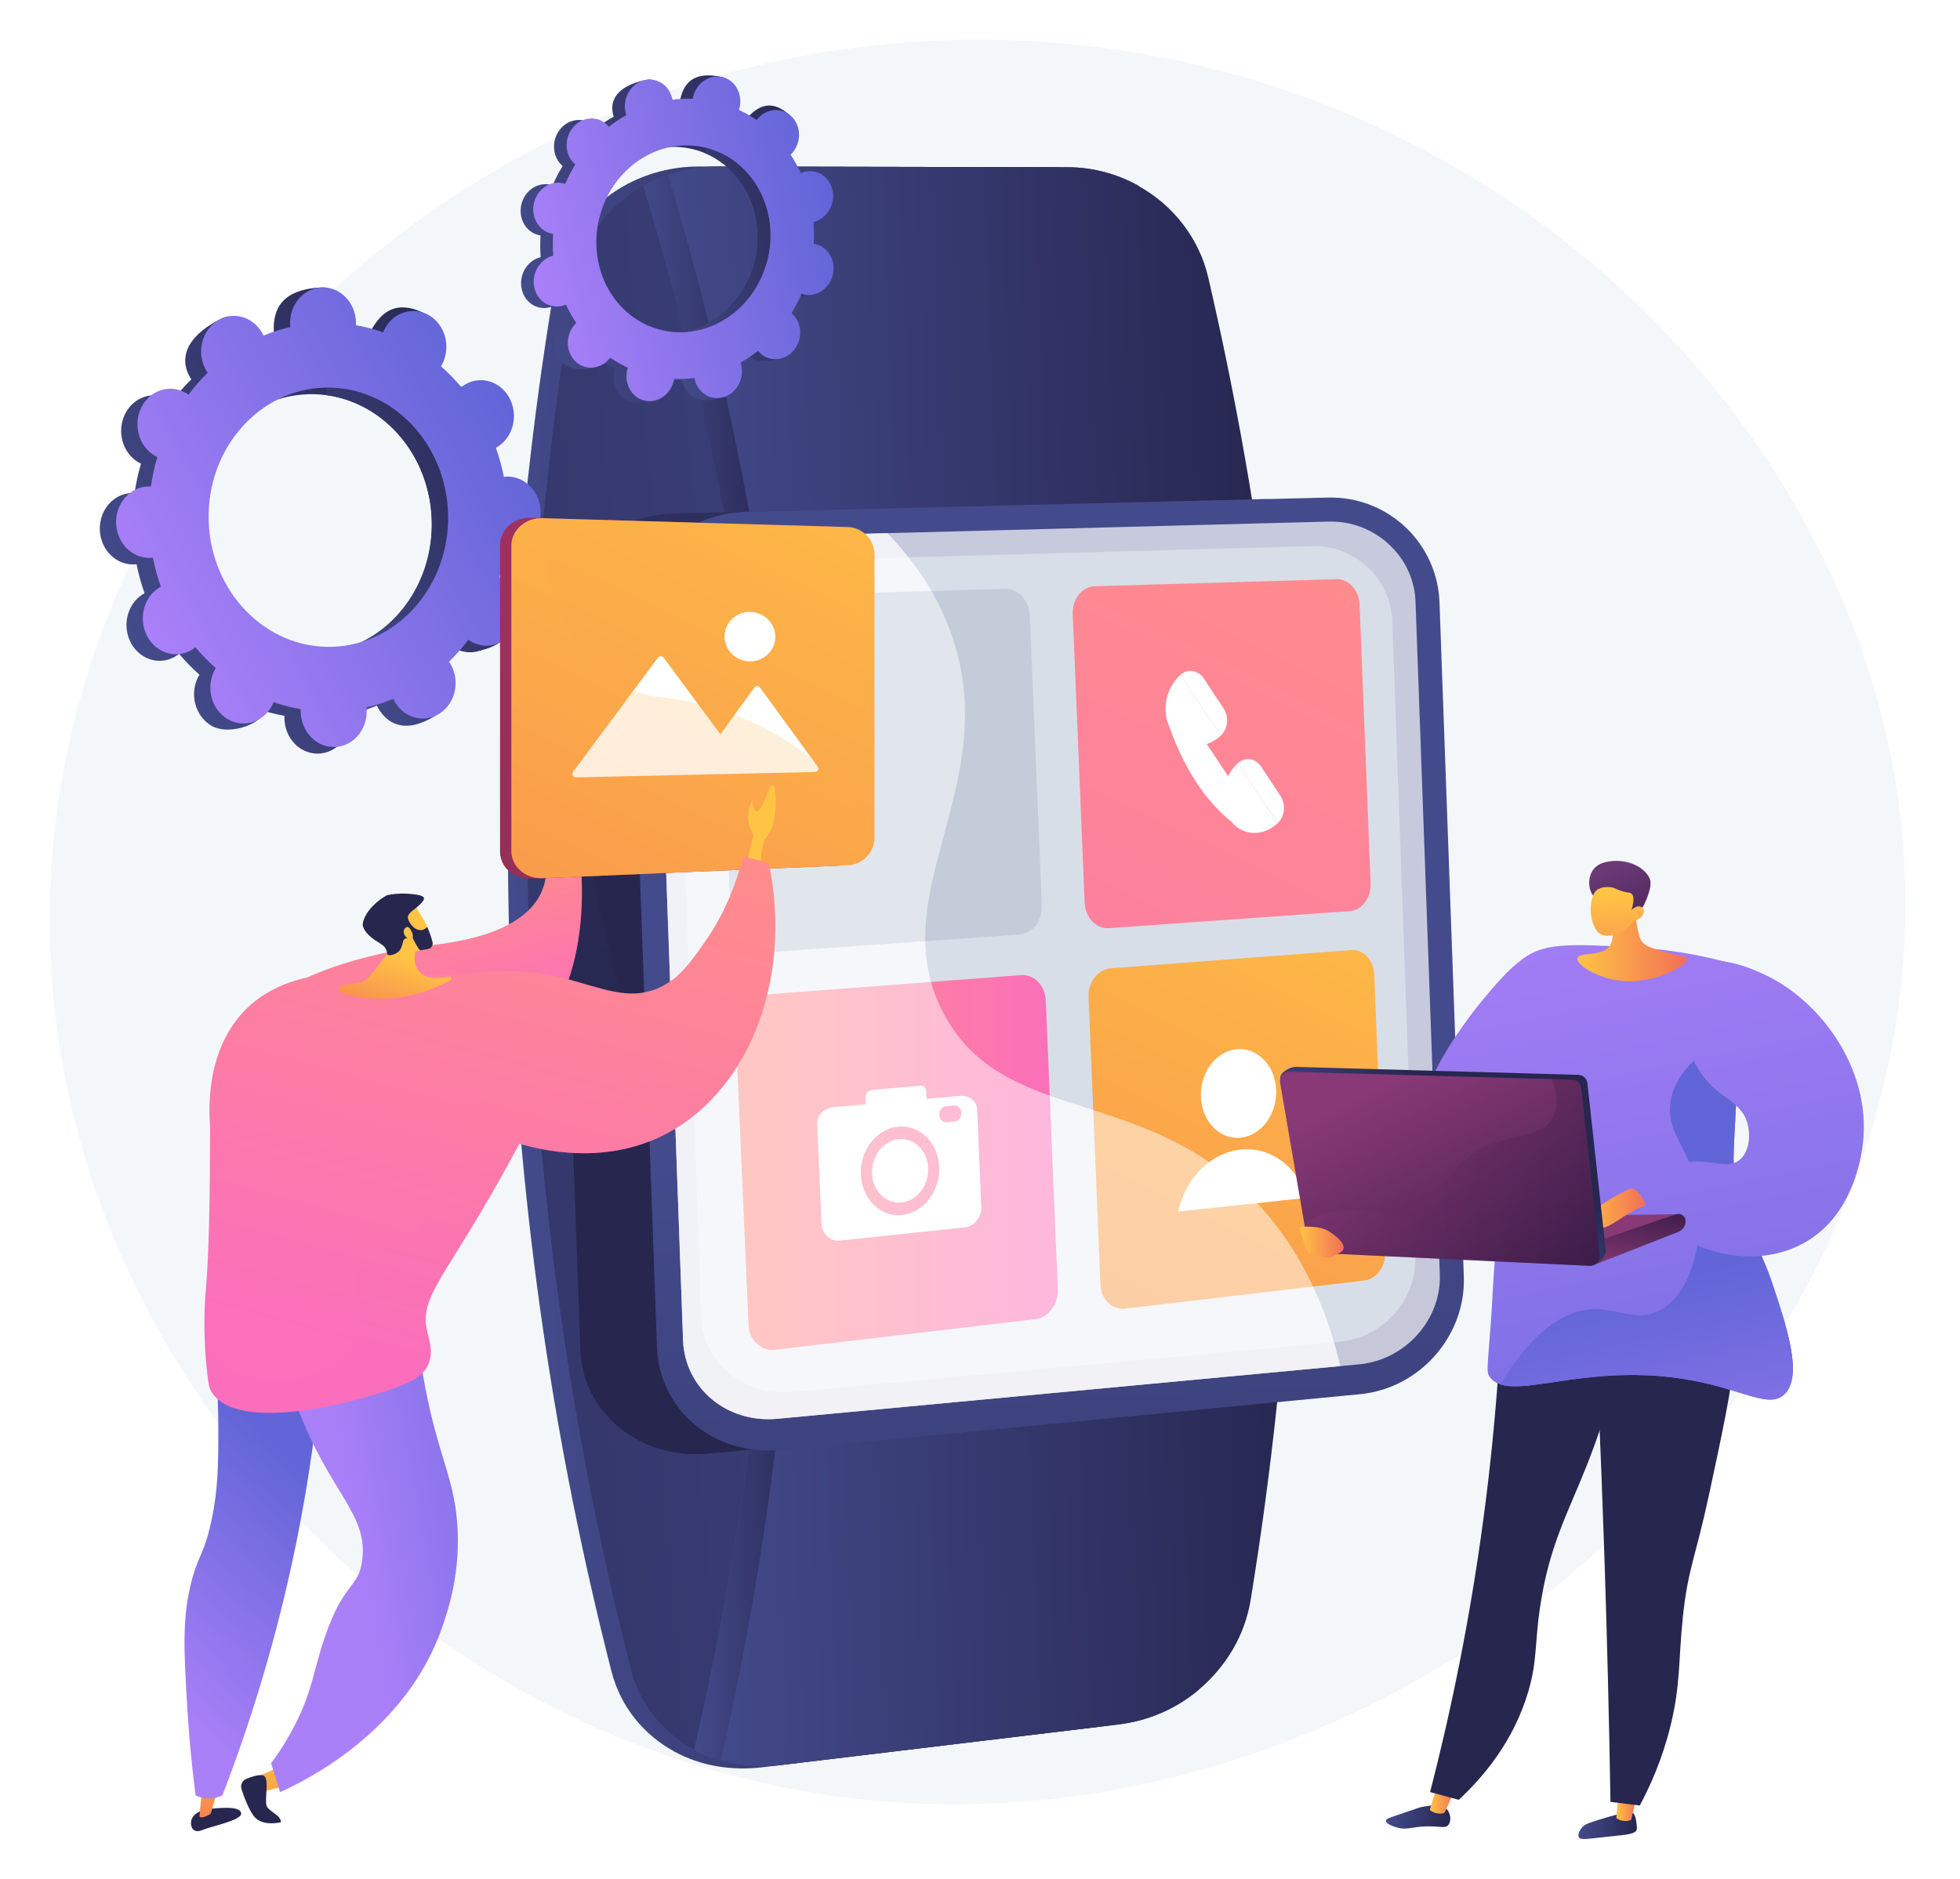 <svg xml:space="preserve" style="max-height: 500px" viewBox="333.9 393.26 3049.62 2923.48" y="0px" x="0px" xmlns:xlink="http://www.w3.org/1999/xlink" xmlns="http://www.w3.org/2000/svg" version="1.1" width="3049.62" height="2923.48">
<g id="Background">
	<g>
		<g>
			<rect height="3710" width="3710" style="fill:#FFFFFF;"/>
		</g>
	</g>
</g>
<g id="Illustration">
	<g>
		<path d="M1616.404,3185.839c-716.291-108.477-1298.4-785.714-1192.643-1538.448&#10;&#9;&#9;&#9;c90.222-641.962,653.051-1141.547,1327.992-1188.724c48.872-3.425,98.308-4.485,148.203-3.037&#10;&#9;&#9;&#9;c376.525,10.876,711.067,161.479,958.493,389.379c246.263,226.805,406.257,530.166,435.389,848.428&#10;&#9;&#9;&#9;C3371.417,2540.205,2507.313,3320.764,1616.404,3185.839z" style="fill:#F4F7FA;"/>
		<g>
			<g>
				<g>
					<g>
						<g>
							<g>
								<defs>
									<path d="M2088.605,2447.767c-25.378,31.196-49.746,53.99-75.957,83.312&#10;&#9;&#9;&#9;&#9;&#9;&#9;&#9;&#9;&#9;&#9;c162.063,49.385,309.241,126.703,473.458,177.071c-35.888-218.513-103.966-333.87,44.901-543.07&#10;&#9;&#9;&#9;&#9;&#9;&#9;&#9;&#9;&#9;&#9;c69.861-98.174,236.314-271.195,231.895-393.787c-5.034-139.668-103.133-141.038-39.781-240.988&#10;&#9;&#9;&#9;&#9;&#9;&#9;&#9;&#9;&#9;&#9;c99.017-156.22,83.761-365.877-173.162-380.902c-253.572-14.828-474.652,606.342-407.6,823.101&#10;&#9;&#9;&#9;&#9;&#9;&#9;&#9;&#9;&#9;&#9;C2162.455,2168.384,2221.122,2284.87,2088.605,2447.767z" id="SVGID_1_"/>
								</defs>
								
									<linearGradient y2="4075.58" x2="2310.714" y1="1891.732" x1="2398.388" gradientUnits="userSpaceOnUse" id="SVGID_00000108993270290352308570000011670162769792682916_">
									<stop style="stop-color:#E38DDD" offset="0.004"/>
									<stop style="stop-color:#9571F6" offset="1"/>
								</linearGradient>
								
									
								<clipPath id="SVGID_00000009566167612206434640000013965065017483130006_">
									
								</clipPath>
								<g style="opacity:0.7;clip-path:url(#SVGID_00000009566167612206434640000013965065017483130006_);">
									<g>
										<path d="M2267.99,2604.484l-3.61-0.552c9.46-61.757,14.179-125.01,18.741-186.18l1.741-23.24&#10;&#9;&#9;&#9;&#9;&#9;&#9;&#9;&#9;&#9;&#9;&#9;c3.73-49.202,7.943-93.144,11.662-131.913c2.081-21.718,4.062-42.356,5.812-62.324&#10;&#9;&#9;&#9;&#9;&#9;&#9;&#9;&#9;&#9;&#9;&#9;c5.354-61.091,8.986-103.85,10.79-125.108l1.199-14.04c14.738-167.509,96.386-389.702,140.252-509.073&#10;&#9;&#9;&#9;&#9;&#9;&#9;&#9;&#9;&#9;&#9;&#9;c4.747-12.917,8.99-24.466,12.578-34.407c61.668-170.884,105.372-356.076,129.896-550.43l3.626,0.457&#10;&#9;&#9;&#9;&#9;&#9;&#9;&#9;&#9;&#9;&#9;&#9;c-24.558,194.622-68.325,380.076-130.087,551.212c-3.589,9.947-7.835,21.502-12.585,34.427&#10;&#9;&#9;&#9;&#9;&#9;&#9;&#9;&#9;&#9;&#9;&#9;c-43.807,119.213-125.348,341.108-140.042,508.134l-1.198,14.029c-1.805,21.26-5.437,64.023-10.792,125.119&#10;&#9;&#9;&#9;&#9;&#9;&#9;&#9;&#9;&#9;&#9;&#9;c-1.751,19.976-3.731,40.625-5.815,62.353c-3.715,38.753-7.927,82.674-11.653,131.842l-1.743,23.234&#10;&#9;&#9;&#9;&#9;&#9;&#9;&#9;&#9;&#9;&#9;&#9;C2282.194,2479.262,2277.472,2542.587,2267.99,2604.484z" style="fill:#FCFDFE;"/>
										<path d="M2292.765,2294.593l-3.617-0.494c15.002-110.234,77.034-233.671,179.391-356.966&#10;&#9;&#9;&#9;&#9;&#9;&#9;&#9;&#9;&#9;&#9;&#9;c85.252-102.695,196.146-201.598,304.248-271.349l1.979,3.067C2565.237,1804.049,2325.031,2057.534,2292.765,2294.593z" style="fill:#FCFDFE;"/>
										<path d="M2450.411,1573.194l-3.005-2.073c54.634-79.159,119.592-151.872,182.414-222.193&#10;&#9;&#9;&#9;&#9;&#9;&#9;&#9;&#9;&#9;&#9;&#9;c42.992-48.124,87.448-97.886,128.231-149.305l2.862,2.271c-40.85,51.501-85.343,101.306-128.369,149.468&#10;&#9;&#9;&#9;&#9;&#9;&#9;&#9;&#9;&#9;&#9;&#9;C2569.796,1421.599,2504.914,1494.224,2450.411,1573.194z" style="fill:#FCFDFE;"/>
										<path d="M2351.008,1867.901c-5.402-133.607-73.218-310.046-145.125-377.58l2.5-2.663&#10;&#9;&#9;&#9;&#9;&#9;&#9;&#9;&#9;&#9;&#9;&#9;c72.49,68.079,140.84,245.694,146.273,380.097L2351.008,1867.901z" style="fill:#FCFDFE;"/>
									</g>
								</g>
							</g>
						</g>
					</g>
				</g>
			</g>
			<g>
				<defs>
					<polygon points="1748.862,2982.962 2050.674,3042.098 &#10;&#9;&#9;&#9;&#9;&#9;&#9;2218.693,3042.098 2796.226,2982.962 2796.226,2076.532 1748.862,2076.532" id="SVGID_00000013158280232391557250000013132453865452034947_"/>
				</defs>
				<clipPath id="SVGID_00000021798780924238400050000014489925745306653826_">
					
				</clipPath>
				<g style="clip-path:url(#SVGID_00000021798780924238400050000014489925745306653826_);">
					<g>
						<g>
							<defs>
								<path d="M1937.86,3368.709&#10;&#9;&#9;&#9;&#9;&#9;&#9;&#9;&#9;&#9;c-64.988-32.686-129.444-66.644-193.314-101.85c-1.399,0.432,20.157-130.203,113.304-169.338&#10;&#9;&#9;&#9;&#9;&#9;&#9;&#9;&#9;&#9;c183.271-74.803,129.783-220.169,126.806-295.998c-8.867-108.525,49.48-201.658,164.466-162.075&#10;&#9;&#9;&#9;&#9;&#9;&#9;&#9;&#9;&#9;c128.27,41.838,213.631-124.354,247.337-291.303c9.871-83.777,131.378-146.115,226.812-136.077&#10;&#9;&#9;&#9;&#9;&#9;&#9;&#9;&#9;&#9;c98.092,8.38,170.11,89.137,142.379,253.236c-22.353,193.503-217.842,244.869-307.98,313.555&#10;&#9;&#9;&#9;&#9;&#9;&#9;&#9;&#9;&#9;c-88.619,67.38,19.028,186.265-115.913,225.716c-114.824,36.877-246.147,45.879-235.681,147.723&#10;&#9;&#9;&#9;&#9;&#9;&#9;&#9;&#9;&#9;C2118.031,3253.566,2082.701,3320.171,1937.86,3368.709z" id="SVGID_00000135688870790159277590000006321557150036672421_"/>
							</defs>
							
								<linearGradient y2="3397.251" x2="2069.675" y1="2201.368" x1="2490.449" gradientUnits="userSpaceOnUse" id="SVGID_00000086693739043466993530000010301802560151452824_">
								<stop style="stop-color:#FF9085" offset="0"/>
								<stop style="stop-color:#FB6FBB" offset="1"/>
							</linearGradient>
							
								
							<clipPath id="SVGID_00000143593265965874483200000002418744611069051806_">
								
							</clipPath>
							<g style="clip-path:url(#SVGID_00000143593265965874483200000002418744611069051806_);">
								<path d="M1840.969,3342.121c0.37-1.096,157.519-235.873,359.341-446.908&#10;&#9;&#9;&#9;&#9;&#9;&#9;&#9;&#9;&#9;c29.978-35.094,61.438-70.075,91.858-103.905c169.421-188.396,329.446-366.345,320.236-631.393l4.266,0.33&#10;&#9;&#9;&#9;&#9;&#9;&#9;&#9;&#9;&#9;c9.25,266.284-151.175,444.678-321.02,633.548c-30.408,33.815-61.853,68.781-91.865,103.911&#10;&#9;&#9;&#9;&#9;&#9;&#9;&#9;&#9;&#9;c-202.911,212.178-357.989,444.451-358.759,445.966L1840.969,3342.121z" style="fill:#BEB8F2;"/>
								<path d="M2447.688,2616.191l-2.227-3.364c100.703-42.686,227.586-109.189,295.751-144.915&#10;&#9;&#9;&#9;&#9;&#9;&#9;&#9;&#9;&#9;c55.169-28.915,55.338-28.838,57.323-27.812l-0.914,1.564l0.429,1.81c-2.647,0.581-25.453,12.533-54.325,27.666&#10;&#9;&#9;&#9;&#9;&#9;&#9;&#9;&#9;&#9;C2675.511,2506.892,2548.54,2573.443,2447.688,2616.191z" style="fill:#BEB8F2;"/>
								<path d="M2503.79,2527.863c12.887-85.292-7.798-151.936-27.422-192.825&#10;&#9;&#9;&#9;&#9;&#9;&#9;&#9;&#9;&#9;c-21.375-44.54-47.161-70.749-50.794-72.697l0.744-1.197l-0.799-2.289c1.222-0.202,2.299,0.459,3.863,1.75&#10;&#9;&#9;&#9;&#9;&#9;&#9;&#9;&#9;&#9;c22.377,18.488,101.303,118.182,78.641,268.161L2503.79,2527.863z" style="fill:#BEB8F2;"/>
								<path d="M2078.92,3037.269l-3.92-1.86c79.833-151.22,2.589-346.769-34.328-423.825&#10;&#9;&#9;&#9;&#9;&#9;&#9;&#9;&#9;&#9;c-1.984-4.139-2.619-5.48-2.795-6.125l4.149-0.432l-2.074,0.216l2.07-0.229c0.142,0.457,1.267,2.8,2.565,5.512&#10;&#9;&#9;&#9;&#9;&#9;&#9;&#9;&#9;&#9;c26.624,55.572,45.984,110.892,57.543,164.423C2124.332,2877.783,2116.523,2966.039,2078.92,3037.269z" style="fill:#BEB8F2;"/>
								<path d="M2137.403,2969.995l-2.84-3.036c120.35-79.93,294.468-26.338,297.162-25.082&#10;&#9;&#9;&#9;&#9;&#9;&#9;&#9;&#9;&#9;c0.011,0.005,0.02,0.01,0.024,0.013l0.954,2.135l-1.995,1.165l-0.077-1.827l-0.739,1.621&#10;&#9;&#9;&#9;&#9;&#9;&#9;&#9;&#9;&#9;C2428.278,2944.364,2256.551,2890.864,2137.403,2969.995z M2430.554,2941.504l0.077,1.84L2430.554,2941.504z" style="fill:#BEB8F2;"/>
								<path d="M1867.379,3304.027c12.994-31.835,18.76-92.005-27.545-197.863&#10;&#9;&#9;&#9;&#9;&#9;&#9;&#9;&#9;&#9;c-2.628-6.007-2.628-6.007-2.163-6.829l3.875,1.939l-1.938-0.969l2.095-0.039c0.118,0.432,1.036,2.531,2.098,4.961&#10;&#9;&#9;&#9;&#9;&#9;&#9;&#9;&#9;&#9;c46.78,106.941,40.843,168,27.623,200.392L1867.379,3304.027z" style="fill:#BEB8F2;"/>
								<path d="M1910.445,3250.822l-3.59-2.356c40.768-50.482,152.844-57.881,216.021-57.799&#10;&#9;&#9;&#9;&#9;&#9;&#9;&#9;&#9;&#9;c2.004,0.003,3.292,0.007,3.763-0.021l0.789,3.692c-0.505,0.03-1.893,0.031-4.051,0.029&#10;&#9;&#9;&#9;&#9;&#9;&#9;&#9;&#9;&#9;C2060.948,3194.287,1950.268,3201.514,1910.445,3250.822z" style="fill:#BEB8F2;"/>
							</g>
						</g>
					</g>
				</g>
			</g>
		</g>
		<g>
			<g>
				<g>
					<g>
						<g>
							
								<linearGradient gradientTransform="matrix(0.999 -0.036 0.036 0.999 -24.923 104.629)" y2="1846.514" x2="2089.09" y1="1846.514" x1="1087.18" gradientUnits="userSpaceOnUse" id="SVGID_00000046300119595121483210000014001371022821024423_">
								<stop style="stop-color:#444B8C" offset="0"/>
								<stop style="stop-color:#26264F" offset="0.996"/>
							</linearGradient>
							<path d="M2170.979,3026.395&#10;&#9;&#9;&#9;&#9;&#9;&#9;&#9;&#9;c-34.756,29.146-77.964,48.082-124.886,53.725l-525.743,63.219c-49.678,5.974-96.89-2.586-136.237-23.869&#10;&#9;&#9;&#9;&#9;&#9;&#9;&#9;&#9;c-48.299-26.149-84.597-69.822-98.819-125.402c-179.53-702.698-209.375-1441.489-87.381-2162.207&#10;&#9;&#9;&#9;&#9;&#9;&#9;&#9;&#9;c10.899-64.467,51.205-118.034,106.896-149.367c34.26-19.25,74.278-30.213,116.792-30.13l545.206,1.065&#10;&#9;&#9;&#9;&#9;&#9;&#9;&#9;&#9;c40.144,0.078,78.354,10.529,111.515,29.177C1903.734,1460.277,1935.801,2272.98,2170.979,3026.395z" style="fill:url(#SVGID_00000046300119595121483210000014001371022821024423_);"/>
							
								<linearGradient gradientTransform="matrix(0.999 -0.036 0.036 0.999 -24.923 104.629)" y2="1930.828" x2="-37.384" y1="1791.668" x1="2389.204" gradientUnits="userSpaceOnUse" id="SVGID_00000155857865825644909570000007405590197525806489_">
								<stop style="stop-color:#444B8C" offset="0"/>
								<stop style="stop-color:#26264F" offset="0.996"/>
							</linearGradient>
							<path d="M2198.616,3023.126&#10;&#9;&#9;&#9;&#9;&#9;&#9;&#9;&#9;c-34.657,29.098-77.743,48.001-124.533,53.628l-524.242,63.038c-49.534,5.957-96.609-2.599-135.843-23.857&#10;&#9;&#9;&#9;&#9;&#9;&#9;&#9;&#9;c-48.16-26.119-84.354-69.734-98.538-125.235c-179.041-701.688-208.837-1439.39-87.24-2159.043&#10;&#9;&#9;&#9;&#9;&#9;&#9;&#9;&#9;c10.864-64.372,51.049-117.861,106.577-149.148c34.16-19.222,74.06-30.169,116.451-30.086l543.65,1.062&#10;&#9;&#9;&#9;&#9;&#9;&#9;&#9;&#9;c40.032,0.078,78.134,10.514,111.203,29.136C1932.043,1459.19,1964.061,2270.743,2198.616,3023.126z" style="fill:url(#SVGID_00000155857865825644909570000007405590197525806489_);"/>
							
								<linearGradient gradientTransform="matrix(0.999 -0.036 0.036 0.999 -24.923 104.629)" y2="1845.835" x2="2308.298" y1="1845.835" x1="1329.332" gradientUnits="userSpaceOnUse" id="SVGID_00000021109870977091322240000012192329820425880203_">
								<stop style="stop-color:#444B8C" offset="0"/>
								<stop style="stop-color:#26264F" offset="0.996"/>
							</linearGradient>
							<path d="M2279.754,2883.431&#10;&#9;&#9;&#9;&#9;&#9;&#9;&#9;&#9;c-9.076,55.486-38.943,104.244-81.138,139.695c-34.657,29.098-77.743,48.001-124.533,53.628l-524.242,63.038&#10;&#9;&#9;&#9;&#9;&#9;&#9;&#9;&#9;c-49.534,5.957-96.609-2.599-135.843-23.857c190.027-816.692,163.051-1642.668-79.211-2433.723&#10;&#9;&#9;&#9;&#9;&#9;&#9;&#9;&#9;c34.16-19.221,74.071-29.872,116.462-29.79l543.65,1.062c40.032,0.078,78.148,10.896,111.217,29.517&#10;&#9;&#9;&#9;&#9;&#9;&#9;&#9;&#9;c53.287,29.975,93.571,80.922,107.757,142.11C2370.223,1499.483,2392.467,2192.847,2279.754,2883.431z" style="fill:url(#SVGID_00000021109870977091322240000012192329820425880203_);"/>
							
								<linearGradient gradientTransform="matrix(0.999 -0.036 0.036 0.999 -24.923 104.629)" y2="1845.944" x2="1534.296" y1="1845.944" x1="1329.333" gradientUnits="userSpaceOnUse" id="SVGID_00000092416853014295909770000005388347916653952699_">
								<stop style="stop-color:#444B8C" offset="0"/>
								<stop style="stop-color:#26264F" offset="0.996"/>
							</linearGradient>
							<path d="M1455.532,3133.806&#10;&#9;&#9;&#9;&#9;&#9;&#9;&#9;&#9;c186.656-827.897,158.718-1665.846-82.115-2468.231c-13.499,4.61-26.426,10.378-38.609,17.233&#10;&#9;&#9;&#9;&#9;&#9;&#9;&#9;&#9;c242.262,791.049,269.245,1617.219,79.219,2433.92C1427.053,3123.785,1440.965,3129.498,1455.532,3133.806z" style="fill:url(#SVGID_00000092416853014295909770000005388347916653952699_);"/>
						</g>
						<g>
							
								<linearGradient gradientTransform="matrix(0.999 -0.036 0.036 0.999 -24.923 104.629)" y2="1572.168" x2="1856.018" y1="130.612" x1="2082.309" gradientUnits="userSpaceOnUse" id="SVGID_00000063598723361007674920000013419032474887760556_">
								<stop style="stop-color:#444B8C" offset="0"/>
								<stop style="stop-color:#35396E" offset="0.484"/>
								<stop style="stop-color:#26264F" offset="0.996"/>
							</linearGradient>
							<path d="M2473.06,1330.99l38.003,1052.568&#10;&#9;&#9;&#9;&#9;&#9;&#9;&#9;&#9;c3.345,92.657-69.068,175.218-163.19,184.246l-910.272,87.396c-16.581,1.591-35.023,1.239-50.54-1.145&#10;&#9;&#9;&#9;&#9;&#9;&#9;&#9;&#9;c-81.852-12.424-147.026-76.54-150.021-159.485l-40.495-1121.611c-0.865-23.954,6.184-45.477,14.623-66.638&#10;&#9;&#9;&#9;&#9;&#9;&#9;&#9;&#9;c26.208-65.971,94.245-112.102,173.214-114.026l912.296-22.245C2391.042,1167.75,2469.715,1238.332,2473.06,1330.99z" style="fill:url(#SVGID_00000063598723361007674920000013419032474887760556_);"/>
							
								<linearGradient gradientTransform="matrix(0.999 -0.036 0.036 0.999 -24.923 104.629)" y2="4170.902" x2="1960.722" y1="2125.512" x1="1927.463" gradientUnits="userSpaceOnUse" id="SVGID_00000061467615622589220580000017232143334291861434_">
								<stop style="stop-color:#444B8C" offset="0"/>
								<stop style="stop-color:#26264F" offset="0.996"/>
							</linearGradient>
							<path d="M2611.517,2379.431&#10;&#9;&#9;&#9;&#9;&#9;&#9;&#9;&#9;c3.334,92.344-68.29,174.412-161.602,183.384l-901.359,86.815c-103.19,9.922-188.912-61.716-192.464-160.09l-40.337-1117.244&#10;&#9;&#9;&#9;&#9;&#9;&#9;&#9;&#9;c-3.552-98.374,76.949-180.178,180.407-182.698l904.01-22.035c93.554-2.279,170.146,70.77,173.48,163.114L2611.517,2379.431z" style="fill:url(#SVGID_00000061467615622589220580000017232143334291861434_);"/>
							<path d="M2536.341,1329.283c-2.548-70.571-63.733-126.249-135.165-124.371&#10;&#9;&#9;&#9;&#9;&#9;&#9;&#9;&#9;l-906.307,23.798c-78.816,2.071-140.986,64.431-138.283,139.294l40.108,1110.87c2.703,74.863,68.307,129.559,146.931,122.188&#10;&#9;&#9;&#9;&#9;&#9;&#9;&#9;&#9;l905.288-84.754c71.259-6.68,127.785-69.269,125.237-139.84L2536.341,1329.283z" style="opacity:0.7;fill:#FFFFFF;"/>
							<path d="M2500.202,1360.356c-2.408-66.717-58.1-119.269-125.704-117.362l-854.667,24.064&#10;&#9;&#9;&#9;&#9;&#9;&#9;&#9;&#9;c-74.156,2.091-134.88,61.001-132.333,131.528l37.745,1045.439c2.547,70.528,67.601,122.185,141.589,115.391l851.023-78.102&#10;&#9;&#9;&#9;&#9;&#9;&#9;&#9;&#9;c67.447-6.193,120.462-65.282,118.053-131.999L2500.202,1360.356z" style="fill:#D8DEE8;"/>
							
								<linearGradient gradientTransform="matrix(0.999 -0.036 0.036 0.999 -24.923 104.629)" y2="2096.851" x2="1224.344" y1="896.653" x1="1412.747" gradientUnits="userSpaceOnUse" id="SVGID_00000003102029116231534060000010077089418583159702_">
								<stop style="stop-color:#444B8C" offset="0"/>
								<stop style="stop-color:#26264F" offset="0.996"/>
							</linearGradient>
							<path d="M1387.582,2654.162&#10;&#9;&#9;&#9;&#9;&#9;&#9;&#9;&#9;c-81.852-12.423-147.547-76.648-150.541-159.593l-40.495-1121.611c-0.865-23.954,6.128-47.043,14.567-68.203&#10;&#9;&#9;&#9;&#9;&#9;&#9;&#9;&#9;c25.414,42.871,48.763,109.166,41.666,207.516c-15.186,210.441,5.797,268.936,44.391,416.888&#10;&#9;&#9;&#9;&#9;&#9;&#9;&#9;&#9;c38.471,147.477-19.969,310.143-14.508,420.343C1287.308,2443.839,1263.181,2598.99,1387.582,2654.162z" style="opacity:0.3;fill:url(#SVGID_00000003102029116231534060000010077089418583159702_);"/>
						</g>
					</g>
					<g style="opacity:0.5;">
						<path d="M2275.776,2250.972c-171.793-167.402-380.897-108.596-472.898-279.271&#10;&#9;&#9;&#9;&#9;&#9;&#9;&#9;c-98.685-183.076,88.425-349.958,14.894-580.883c-20.687-64.969-57.414-120.429-103.332-167.875l-219.571,5.766&#10;&#9;&#9;&#9;&#9;&#9;&#9;&#9;c-78.816,2.071-140.986,64.431-138.283,139.294l40.107,1110.869c2.703,74.863,68.307,129.56,146.932,122.189l875.719-81.986&#10;&#9;&#9;&#9;&#9;&#9;&#9;&#9;C2388.409,2390.273,2333.366,2307.09,2275.776,2250.972z" style="fill:#FFFFFF;"/>
					</g>
				</g>
				<g>
					<path d="M1936.124,1350.911c-0.974-23.422-18.303-41.932-38.763-41.337l-408.472,11.882&#10;&#9;&#9;&#9;&#9;&#9;&#9;c-21.845,0.635-38.75,20.857-37.693,45.161l20.384,468.694c1.053,24.211,19.598,42.58,41.357,41.038l406.884-28.841&#10;&#9;&#9;&#9;&#9;&#9;&#9;c20.382-1.445,36.07-21.527,35.099-44.863L1936.124,1350.911z" style="fill:#C3CCD8;"/>
					<g>
						
							<linearGradient y2="2202.251" x2="1979.803" y1="2202.251" x1="1478.184" gradientUnits="userSpaceOnUse" id="SVGID_00000098182195213204917310000017388791999641903518_">
							<stop style="stop-color:#FF9085" offset="0"/>
							<stop style="stop-color:#FB6FBB" offset="1"/>
						</linearGradient>
						<path d="M1961.053,1950.07&#10;&#9;&#9;&#9;&#9;&#9;&#9;&#9;c-0.97-23.314-18.224-40.968-38.597-39.424l-406.698,30.827c-21.749,1.648-38.579,22.599-37.527,46.786l20.285,466.438&#10;&#9;&#9;&#9;&#9;&#9;&#9;&#9;c1.048,24.094,19.51,41.552,41.173,39.006l405.12-47.625c20.295-2.386,35.917-23.141,34.95-46.369L1961.053,1950.07z" style="fill:url(#SVGID_00000098182195213204917310000017388791999641903518_);"/>
						<g>
							<path d="M1732.435,2165.939c-24.127,2.273-42.875,26.309-41.712,53.566&#10;&#9;&#9;&#9;&#9;&#9;&#9;&#9;&#9;c1.164,27.251,21.792,47.415,45.902,44.96c24.022-2.445,42.568-26.448,41.421-53.518&#10;&#9;&#9;&#9;&#9;&#9;&#9;&#9;&#9;C1776.899,2183.871,1756.474,2163.675,1732.435,2165.939z" style="fill:#FFFFFF;"/>
							<path d="M1827.084,2098.598l-51.561,4.626l-0.458-10.81c-0.313-7.381-3.23-10.209-9.755-9.634&#10;&#9;&#9;&#9;&#9;&#9;&#9;&#9;&#9;l-72.757,6.409c-6.604,0.582-12.383,4.198-12.066,11.632l0.465,10.888l-49.62,4.452c-14.6,1.31-26.628,11.755-25.965,27.156&#10;&#9;&#9;&#9;&#9;&#9;&#9;&#9;&#9;l6.631,154.141c0.662,15.381,13.666,27.876,28.245,26.337l195.463-20.631c14.117-1.49,25.604-16.309,24.969-31.402&#10;&#9;&#9;&#9;&#9;&#9;&#9;&#9;&#9;l-6.36-151.25C1853.681,2105.401,1841.222,2097.329,1827.084,2098.598z M1737.454,2283.945&#10;&#9;&#9;&#9;&#9;&#9;&#9;&#9;&#9;c-33.669,3.478-62.513-24.653-64.142-62.733c-1.629-38.092,24.592-71.645,58.294-74.77&#10;&#9;&#9;&#9;&#9;&#9;&#9;&#9;&#9;c33.529-3.109,61.979,25.086,63.575,62.826C1796.777,2246.997,1770.95,2280.485,1737.454,2283.945z M1829.648,2125.46&#10;&#9;&#9;&#9;&#9;&#9;&#9;&#9;&#9;c0.275,6.532-4.161,12.259-9.912,12.792l-13.367,1.24c-5.769,0.535-10.673-4.34-10.95-10.889l-0.044-1.048&#10;&#9;&#9;&#9;&#9;&#9;&#9;&#9;&#9;c-0.277-6.55,4.18-12.284,9.949-12.809l13.37-1.214c5.753-0.522,10.636,4.35,10.911,10.883L1829.648,2125.46z" style="fill:#FFFFFF;"/>
						</g>
					</g>
					<g>
						
							<linearGradient y2="2826.907" x2="1619.066" y1="990.736" x1="2510.262" gradientUnits="userSpaceOnUse" id="SVGID_00000066475251474680273780000007599670015643705784_">
							<stop style="stop-color:#FF9085" offset="0"/>
							<stop style="stop-color:#FB6FBB" offset="1"/>
						</linearGradient>
						<path d="M2449.328,1334.29&#10;&#9;&#9;&#9;&#9;&#9;&#9;&#9;c-0.891-22.49-16.858-40.281-35.715-39.732l-375.979,10.937c-20.081,0.584-35.625,19.951-34.661,43.252l18.581,449.395&#10;&#9;&#9;&#9;&#9;&#9;&#9;&#9;c0.96,23.216,18.001,40.88,38.006,39.462l374.582-26.551c18.788-1.332,33.258-20.573,32.37-42.983L2449.328,1334.29z" style="fill:url(#SVGID_00000066475251474680273780000007599670015643705784_);"/>
						<g>
							<g>
								<path d="M2170.345,1443.582c-24.567,22.168-30.329,61.514-12.828,87.739&#10;&#9;&#9;&#9;&#9;&#9;&#9;&#9;&#9;&#9;c17.453,26.151,51.352,29.208,75.675,6.97L2170.345,1443.582z" style="fill:#FFFFFF;"/>
								<path d="M2233.192,1538.292L2233.192,1538.292l-62.847-94.709h0&#10;&#9;&#9;&#9;&#9;&#9;&#9;&#9;&#9;&#9;c11.407-10.293,27.873-7.696,36.783,5.767l30.477,46.05C2246.459,1508.777,2244.486,1527.966,2233.192,1538.292z" style="fill:#FFFFFF;"/>
								<path d="M2259.839,1580.969c-24.219,22.272-29.901,61.394-12.65,87.24&#10;&#9;&#9;&#9;&#9;&#9;&#9;&#9;&#9;&#9;c17.203,25.774,50.621,28.444,74.601,6.107L2259.839,1580.969z" style="fill:#FFFFFF;"/>
								<path d="M2321.79,1674.315L2321.79,1674.315l-61.951-93.346l0,0&#10;&#9;&#9;&#9;&#9;&#9;&#9;&#9;&#9;&#9;c11.246-10.342,27.478-7.941,36.261,5.328l30.043,45.388C2334.871,1644.872,2332.925,1663.943,2321.79,1674.315z" style="fill:#FFFFFF;"/>
								<path d="M2278.281,1651.37l-25.116,23.27c-42.283-32.977-75.348-82.442-99.049-148.415l25.515-23.158&#10;&#9;&#9;&#9;&#9;&#9;&#9;&#9;&#9;&#9;L2278.281,1651.37z" style="fill:#FFFFFF;"/>
							</g>
						</g>
					</g>
					<g>
						
							<linearGradient y2="3438.968" x2="1629.487" y1="1562.989" x1="2540.005" gradientUnits="userSpaceOnUse" id="SVGID_00000073722924183604266400000001965333164773589949_">
							<stop style="stop-color:#FFC444" offset="0"/>
							<stop style="stop-color:#F36F56" offset="0.996"/>
						</linearGradient>
						<path d="M2472.119,1909.648&#10;&#9;&#9;&#9;&#9;&#9;&#9;&#9;c-0.887-22.39-16.789-39.392-35.569-37.968l-374.418,28.38c-19.996,1.516-35.475,21.553-34.516,44.746l18.495,447.321&#10;&#9;&#9;&#9;&#9;&#9;&#9;&#9;c0.955,23.108,17.924,39.935,37.845,37.593l373.03-43.853c18.712-2.2,33.123-22.062,32.239-44.372L2472.119,1909.648z" style="fill:url(#SVGID_00000073722924183604266400000001965333164773589949_);"/>
						<g>
							<path d="M2319.531,2089.424c1.523,37.861-23.26,71.096-55.504,74.257&#10;&#9;&#9;&#9;&#9;&#9;&#9;&#9;&#9;c-32.411,3.177-60.068-25.206-61.623-63.42c-1.555-38.226,23.606-71.522,56.049-74.344&#10;&#9;&#9;&#9;&#9;&#9;&#9;&#9;&#9;C2290.729,2023.108,2318.008,2051.552,2319.531,2089.424z" style="fill:#FFFFFF;"/>
							<path d="M2368.016,2257.162c-16.215-49.262-56.776-79.584-103.239-74.96&#10;&#9;&#9;&#9;&#9;&#9;&#9;&#9;&#9;c-46.81,4.658-85.421,43.336-97.928,96.358L2368.016,2257.162z" style="fill:#FFFFFF;"/>
						</g>
					</g>
				</g>
			</g>
			<g style="opacity:0.5;">
				<path d="M2275.776,2250.972c-171.793-167.402-380.897-108.596-472.898-279.271&#10;&#9;&#9;&#9;&#9;&#9;c-98.685-183.076,88.425-349.958,14.894-580.883c-20.687-64.969-57.414-120.429-103.332-167.875l-219.571,5.766&#10;&#9;&#9;&#9;&#9;&#9;c-78.816,2.071-140.986,64.431-138.283,139.294l40.107,1110.869c2.703,74.863,68.307,129.56,146.932,122.189l875.719-81.986&#10;&#9;&#9;&#9;&#9;&#9;C2388.409,2390.273,2333.366,2307.09,2275.776,2250.972z" style="fill:#FFFFFF;"/>
			</g>
		</g>
		<g>
			
				<linearGradient gradientTransform="matrix(-1 0 0 1 4299.583 0)" y2="3163.621" x2="1371.337" y1="1710.164" x1="1674.487" gradientUnits="userSpaceOnUse" id="SVGID_00000004522657534953120180000001699266318548514450_">
				<stop style="stop-color:#AA80F9" offset="0"/>
				<stop style="stop-color:#6165D7" offset="0.996"/>
			</linearGradient>
			<path d="M2557.427,2126.854&#10;&#9;&#9;&#9;&#9;c-26.374-28.159,46.639-133.949,85.718-180.304c34.14-40.496,69.231-82.121,112.321-76.851&#10;&#9;&#9;&#9;&#9;c37.832,4.627,74.646,44.524,76.851,82.762C2838.25,2055.329,2594.922,2166.886,2557.427,2126.854z" style="fill:url(#SVGID_00000004522657534953120180000001699266318548514450_);"/>
			
				<linearGradient gradientTransform="matrix(1 0.029 -0.029 1 2093.907 -31.239)" y2="3242.208" x2="881.083" y1="3242.208" x1="790.295" gradientUnits="userSpaceOnUse" id="SVGID_00000151502938152491612130000015382986978609637557_">
				<stop style="stop-color:#444B8C" offset="0"/>
				<stop style="stop-color:#26264F" offset="0.996"/>
			</linearGradient>
			<path d="M2874.097,3213.938&#10;&#9;&#9;&#9;&#9;c4.965,4.036,5.878,14.114,6.474,20.701c0.269,2.943,0.401,4.415,0.072,5.454c-2.399,7.581-17.102,8.379-40.16,10.735&#10;&#9;&#9;&#9;&#9;c-36.437,3.723-47.28,6.59-50.132,1.168c-2.673-5.081,3.795-13.402,4.523-14.319c3.915-4.932,8.72-6.726,18.011-9.783&#10;&#9;&#9;&#9;&#9;c17.19-5.658,28.806-8.757,32.323-9.694C2867.167,3212.337,2870.836,3211.289,2874.097,3213.938z" style="fill:url(#SVGID_00000151502938152491612130000015382986978609637557_);"/>
			
				<linearGradient y2="3203.862" x2="2881.33" y1="3203.862" x1="2848.781" gradientUnits="userSpaceOnUse" id="SVGID_00000091733681505432815800000010752918712819889817_">
				<stop style="stop-color:#FFC444" offset="0"/>
				<stop style="stop-color:#F36F56" offset="0.996"/>
			</linearGradient>
			<path d="M2852.427,3180.651l-3.646,41.522&#10;&#9;&#9;&#9;&#9;c1.035,2.005,13.377,8.019,23.18,2.862l9.369-40.814L2852.427,3180.651z" style="fill:url(#SVGID_00000091733681505432815800000010752918712819889817_);"/>
			
				<linearGradient gradientTransform="matrix(0.964 0.265 -0.265 0.964 2106.732 -308.919)" y2="3287.622" x2="1403.56" y1="3287.622" x1="1307.103" gradientUnits="userSpaceOnUse" id="SVGID_00000020399021495477376480000015647776820166579596_">
				<stop style="stop-color:#444B8C" offset="0"/>
				<stop style="stop-color:#26264F" offset="0.996"/>
			</linearGradient>
			<path d="M2585.127,3208.603&#10;&#9;&#9;&#9;&#9;c5.95,6.571,7.306,18.671,2.132,24.632c-5.086,5.861-12.734,1.465-34.424,2.113c-23.233,0.695-29.3,6.181-45.088,1.825&#10;&#9;&#9;&#9;&#9;c-6.378-1.763-17.643-6.039-17.429-10.594c0.15-3.203,5.885-4.857,25.041-11.275c27.19-9.108,27.07-9.605,32.844-10.563&#10;&#9;&#9;&#9;&#9;C2562.706,3202.339,2577.268,3199.926,2585.127,3208.603z" style="fill:url(#SVGID_00000020399021495477376480000015647776820166579596_);"/>
			
				<linearGradient y2="3193.116" x2="2598.788" y1="3193.116" x1="2558.588" gradientUnits="userSpaceOnUse" id="SVGID_00000072967286664500307470000003280590502837606044_">
				<stop style="stop-color:#FFC444" offset="0"/>
				<stop style="stop-color:#F36F56" offset="0.996"/>
			</linearGradient>
			<path d="M2570.241,3170.709l-11.653,38.762&#10;&#9;&#9;&#9;&#9;c0.881,2.08,12.727,9.015,22.894,4.622l17.306-37.622L2570.241,3170.709z" style="fill:url(#SVGID_00000072967286664500307470000003280590502837606044_);"/>
			<path d="M2673.779,2321.757c-1.669,130.271-10.559,276.744-31.889,435.879&#10;&#9;&#9;&#9;&#9;c-21.08,157.281-50.623,299.391-82.85,424.357c14.868,4,29.735,8,44.602,12c37.72-35.171,85.303-90.537,108.263-168.778&#10;&#9;&#9;&#9;&#9;c14.25-48.561,9.501-73.515,18.54-133.244c14.392-95.102,43.544-144.927,73.675-221.617&#10;&#9;&#9;&#9;&#9;c27.076-68.914,59.081-170.052,76.241-305.24C2811.501,2350.662,2742.639,2336.209,2673.779,2321.757z" style="fill:#26264F;"/>
			<path d="M2807.985,2309.327c9.1,165.682,16.584,334.448,22.255,506.203&#10;&#9;&#9;&#9;&#9;c4.257,128.885,7.382,256.135,9.459,381.711c15.187,1.875,30.374,3.751,45.562,5.625c14.675-27.322,34.166-69.093,47.518-122.632&#10;&#9;&#9;&#9;&#9;c16.217-65.024,12.462-103.639,19.574-171.032c7.98-75.586,19.57-92.053,40.103-187.404&#10;&#9;&#9;&#9;&#9;c41.674-193.511,62.511-290.268,16.024-350.455C2993.389,2351.803,2946.081,2302.789,2807.985,2309.327z" style="fill:#26264F;"/>
			
				<linearGradient gradientTransform="matrix(-1 0 0 1 4299.583 0)" y2="3141.724" x2="1266.371" y1="1688.27" x1="1569.521" gradientUnits="userSpaceOnUse" id="SVGID_00000147915538455706536730000013718792428210682278_">
				<stop style="stop-color:#AA80F9" offset="0"/>
				<stop style="stop-color:#6165D7" offset="0.996"/>
			</linearGradient>
			<path d="M3029.323,1892.922&#10;&#9;&#9;&#9;&#9;c-35.566-10.001-87.691-21.698-151.528-25.306c-91.048-5.146-136.573-7.719-168.833,13.962&#10;&#9;&#9;&#9;&#9;c-74.509,50.078-16.824,165.658-47.323,452.169c-4.356,40.916-5.333,82.123-8.486,123.149&#10;&#9;&#9;&#9;&#9;c-5.223,67.927-6.412,71.615-1.686,78.499c29.639,43.163,140.218-21.942,302.293,3.793&#10;&#9;&#9;&#9;&#9;c90.685,14.4,131.813,47.574,156.657,23.646c28.974-27.904,4.121-102.957-17.273-167.567&#10;&#9;&#9;&#9;&#9;c-24.557-74.162-39.727-75.116-53.666-130.969c-14.57-58.378-5.757-88.436-3.488-180.495&#10;&#9;&#9;&#9;&#9;C3037.075,2039.755,3036.844,1974.201,3029.323,1892.922z" style="fill:url(#SVGID_00000147915538455706536730000013718792428210682278_);"/>
			<g>
				
					<linearGradient gradientTransform="matrix(-1 0 0 1 4299.583 0)" y2="2384.821" x2="1423.866" y1="2931.317" x1="1308.814" gradientUnits="userSpaceOnUse" id="SVGID_00000023976109834326065810000013887415867994085516_">
					<stop style="stop-color:#AA80F9" offset="0"/>
					<stop style="stop-color:#6165D7" offset="0.996"/>
				</linearGradient>
				<path d="M2808.925,2430.81&#10;&#9;&#9;&#9;&#9;&#9;c42.361-3.315,69.843,20.634,106.409,1.97c50.142-25.593,66.253-105.224,63.058-161.584&#10;&#9;&#9;&#9;&#9;&#9;c-4.855-85.631-53.751-108.203-45.323-163.555c4.558-29.934,25.93-69.676,102.662-110.278c1.023,34.172,0.828,63.3,0.258,86.441&#10;&#9;&#9;&#9;&#9;&#9;c-2.269,92.059-11.082,122.117,3.488,180.495c13.939,55.853,29.109,56.807,53.666,130.969&#10;&#9;&#9;&#9;&#9;&#9;c21.394,64.61,46.247,139.663,17.273,167.567c-24.844,23.927-65.973-9.247-156.657-23.646&#10;&#9;&#9;&#9;&#9;&#9;c-139.653-22.175-241.016,23.037-285.366,8.374C2721.984,2459.004,2770.592,2433.809,2808.925,2430.81z" style="fill:url(#SVGID_00000023976109834326065810000013887415867994085516_);"/>
			</g>
			
				<linearGradient gradientTransform="matrix(-1 0 0 1 4299.583 0)" y2="3098.411" x2="1058.701" y1="1644.957" x1="1361.851" gradientUnits="userSpaceOnUse" id="SVGID_00000033367699912660566310000005325077864313817984_">
				<stop style="stop-color:#AA80F9" offset="0"/>
				<stop style="stop-color:#6165D7" offset="0.996"/>
			</linearGradient>
			<path d="M2971.541,1898.8&#10;&#9;&#9;&#9;&#9;c30.254-24.859,91.087,3.281,107.348,10.802c90.683,41.946,172.104,154.98,151.93,274.433&#10;&#9;&#9;&#9;&#9;c-3.025,17.916-17.055,101.71-88.01,142.312c-64.023,36.635-150.473,27.213-219.739-24.675&#10;&#9;&#9;&#9;&#9;c-9.465-8.4-18.933-16.798-28.399-25.198c-9.312-10.066-18.627-20.132-27.939-30.199c14.639-12.177,39.512-29.743,74.445-41.015&#10;&#9;&#9;&#9;&#9;c46.056-14.862,79.586,11.805,100.955-8.469c14.747-13.992,14.78-38.705,11.139-53.682c-7.34-30.187-33.95-38.676-56.16-60.102&#10;&#9;&#9;&#9;&#9;C2944.93,2032.672,2935.316,1928.566,2971.541,1898.8z" style="fill:url(#SVGID_00000033367699912660566310000005325077864313817984_);"/>
			<g>
				
					<linearGradient gradientTransform="matrix(-1 0 0 1 4299.583 0)" y2="2317.425" x2="1571.247" y1="2456.416" x1="1620.303" gradientUnits="userSpaceOnUse" id="SVGID_00000146468915031758971530000011397547830507584936_">
					<stop style="stop-color:#311944" offset="0"/>
					<stop style="stop-color:#893976" offset="1"/>
				</linearGradient>
				<polygon points="2536.76,2288.764 &#10;&#9;&#9;&#9;&#9;&#9;2942.28,2282.71 2834.445,2334.752 2535.723,2315.201" style="fill:url(#SVGID_00000146468915031758971530000011397547830507584936_);"/>
				
					<linearGradient gradientTransform="matrix(-1 0 0 1 4299.583 0)" y2="2379.314" x2="1423.989" y1="2255.04" x1="1406.002" gradientUnits="userSpaceOnUse" id="SVGID_00000007394159886030151320000001160260260425911182_">
					<stop style="stop-color:#311944" offset="0"/>
					<stop style="stop-color:#893976" offset="1"/>
				</linearGradient>
				<path d="M2956.591,2293.486v0.001&#10;&#9;&#9;&#9;&#9;&#9;c0,7.589-4.749,14.368-11.881,16.961l-129.577,50.798l-0.59-35.218l127.737-43.32&#10;&#9;&#9;&#9;&#9;&#9;C2949.448,2280.649,2956.591,2286.03,2956.591,2293.486z" style="fill:url(#SVGID_00000007394159886030151320000001160260260425911182_);"/>
			</g>
			
				<linearGradient y2="2274.548" x2="2894.428" y1="2274.548" x1="2792.771" gradientUnits="userSpaceOnUse" id="SVGID_00000016762467623723583810000016601780216409756334_">
				<stop style="stop-color:#FFC444" offset="0"/>
				<stop style="stop-color:#F36F56" offset="0.996"/>
			</linearGradient>
			<path d="M2894.148,2269.492&#10;&#9;&#9;&#9;&#9;c2.489-0.556-12.125-29.674-23.597-26.314c-11.47,3.361-67.579,35.879-72.679,49.268c-5.101,13.389-5.101,13.389-5.101,13.389&#10;&#9;&#9;&#9;&#9;s24.476,1.913,39.654-3.187C2847.604,2297.547,2873.91,2274.004,2894.148,2269.492z" style="fill:url(#SVGID_00000016762467623723583810000016601780216409756334_);"/>
			<g>
				<g>
					
						<linearGradient gradientTransform="matrix(-1 0 0 1 4299.583 0)" y2="2130.116" x2="1666.765" y1="2265.925" x1="1762.405" gradientUnits="userSpaceOnUse" id="SVGID_00000088118744349218296130000003163024688652153218_">
						<stop style="stop-color:#444B8C" offset="0"/>
						<stop style="stop-color:#26264F" offset="0.996"/>
					</linearGradient>
					<path d="M2803.785,2078.931l28.584,260.26&#10;&#9;&#9;&#9;&#9;&#9;&#9;c0.986,8.981-11.586,22.359-20.61,21.933l-419.329-25.743c-6.891-0.328-12.628-5.398-13.794-12.197l-52.632-251.366&#10;&#9;&#9;&#9;&#9;&#9;&#9;c-1.57-9.147,14.873-18.595,24.151-18.336l439.43,12.356C2796.924,2066.046,2802.984,2071.632,2803.785,2078.931z" style="fill:url(#SVGID_00000088118744349218296130000003163024688652153218_);"/>
					
						<linearGradient gradientTransform="matrix(-1 0 0 1 4299.583 0)" y2="2065.538" x2="1788.254" y1="2490.686" x1="1578.95" gradientUnits="userSpaceOnUse" id="SVGID_00000031924446679358279860000008840584029720933549_">
						<stop style="stop-color:#311944" offset="0"/>
						<stop style="stop-color:#893976" offset="1"/>
					</linearGradient>
					<path d="M2794.201,2086.519l28.585,260.263&#10;&#9;&#9;&#9;&#9;&#9;&#9;c0.986,8.98-6.284,16.716-15.309,16.291l-424.632-20.103c-6.889-0.327-12.626-5.398-13.794-12.196l-43.383-252.517&#10;&#9;&#9;&#9;&#9;&#9;&#9;c-1.571-9.149,5.624-17.447,14.902-17.186l439.431,12.356C2787.339,2073.633,2793.402,2079.223,2794.201,2086.519z" style="fill:url(#SVGID_00000031924446679358279860000008840584029720933549_);"/>
				</g>
				
					<linearGradient gradientTransform="matrix(-1 0 0 1 4299.583 0)" y2="2217.812" x2="1936.518" y1="2217.812" x1="1476.707" gradientUnits="userSpaceOnUse" id="SVGID_00000155104657960072906970000006537349391531119240_">
					<stop style="stop-color:#311944" offset="0"/>
					<stop style="stop-color:#893976" offset="1"/>
				</linearGradient>
				<path d="M2544.858,2281.985&#10;&#9;&#9;&#9;&#9;&#9;c37.077-15.715,23.99-45.682,67.774-83.024c57.76-49.262,116.635-27.898,137.245-66.081c6.418-11.893,9.484-30.397-1.696-60.346&#10;&#9;&#9;&#9;&#9;&#9;l31.821,0.895c7.337,0.205,13.4,5.794,14.199,13.091l28.585,260.263c0.985,8.979-6.286,16.716-15.309,16.291l-424.632-20.103&#10;&#9;&#9;&#9;&#9;&#9;c-6.889-0.327-12.626-5.397-13.794-12.196l-5.987-34.845c12.884-7.17,28.28-13.689,46.244-17.334&#10;&#9;&#9;&#9;&#9;&#9;C2471.606,2265.96,2502.171,2300.077,2544.858,2281.985z" style="opacity:0.3;fill:url(#SVGID_00000155104657960072906970000006537349391531119240_);"/>
			</g>
			
				<linearGradient y2="2326.548" x2="2424.503" y1="2326.548" x1="2355.922" gradientUnits="userSpaceOnUse" id="SVGID_00000168116936096491615210000009788008315742614446_">
				<stop style="stop-color:#FFC444" offset="0"/>
				<stop style="stop-color:#F36F56" offset="0.996"/>
			</linearGradient>
			<path d="M2356.094,2306.568&#10;&#9;&#9;&#9;&#9;c-0.69-2.097,0.773-4.257,2.979-4.368c8.975-0.458,29.789-0.644,41.28,6.393c14.927,9.144,34.229,25.828,17.974,34.247&#10;&#9;&#9;&#9;&#9;l-15.177,7.863c-0.697,0.361-1.456,0.473-2.221,0.306c-5.393-1.186-28.092-6.221-30.574-7.472&#10;&#9;&#9;&#9;&#9;C2368.094,2342.398,2359.438,2316.715,2356.094,2306.568z" style="fill:url(#SVGID_00000168116936096491615210000009788008315742614446_);"/>
			<g>
				
					<linearGradient y2="1848.598" x2="2959.575" y1="1848.598" x1="2788.308" gradientUnits="userSpaceOnUse" id="SVGID_00000064355101909402509730000000831545023692052922_">
					<stop style="stop-color:#FFC444" offset="0"/>
					<stop style="stop-color:#F36F56" offset="0.996"/>
				</linearGradient>
				<path d="M2876.156,1776.998&#10;&#9;&#9;&#9;&#9;&#9;c-0.213,25.42,2.623,45.58,5.306,59.386c3.073,15.819,5.288,19.905,8.114,23.221c4.254,4.992,10.701,9.178,47.127,18.212&#10;&#9;&#9;&#9;&#9;&#9;c19.822,4.914,22.372,4.78,22.81,6.747c2.135,9.596-51.917,42.301-107.759,34.418c-34.177-4.823-65.272-24.322-63.364-34.561&#10;&#9;&#9;&#9;&#9;&#9;c1.921-10.304,40.655-1.727,50.83-20.369c7.079-12.969,5.259-33.85-4.119-49.097&#10;&#9;&#9;&#9;&#9;&#9;C2844.186,1797.936,2867.073,1794.018,2876.156,1776.998z" style="fill:url(#SVGID_00000064355101909402509730000000831545023692052922_);"/>
				<g>
					
						<linearGradient gradientTransform="matrix(1 0.004 -0.004 1 2260.558 162.916)" y2="1576.664" x2="589.01" y1="1740.882" x1="653.668" gradientUnits="userSpaceOnUse" id="SVGID_00000031907944709401882160000002628622481506522521_">
						<stop style="stop-color:#311944" offset="0"/>
						<stop style="stop-color:#6B3976" offset="1"/>
					</linearGradient>
					<path d="M2812.723,1787.049&#10;&#9;&#9;&#9;&#9;&#9;&#9;c-8.065-10.714-8.563-29.42,0.73-41.244c7.998-10.174,20.583-11.625,28.118-12.497c21.834-2.521,49.383,6.594,58.966,26.689&#10;&#9;&#9;&#9;&#9;&#9;&#9;c5.678,11.909-6.605,36.653-8.528,41.102c-2.179,5.03-6.126,6.755-9.78,10.559c-5.062,5.274-12.988,13.661-25.925,27.687&#10;&#9;&#9;&#9;&#9;&#9;&#9;c-1.005-4.139-2.534-9.263-4.961-14.816c-0.935-2.138-4.688-10.487-10.369-17.409&#10;&#9;&#9;&#9;&#9;&#9;&#9;C2829.596,1793.244,2820.369,1797.203,2812.723,1787.049z" style="fill:url(#SVGID_00000031907944709401882160000002628622481506522521_);"/>
					
						<linearGradient y2="1970.038" x2="2855.752" y1="1783.018" x1="2849.483" gradientUnits="userSpaceOnUse" id="SVGID_00000137129116141714552310000001476972595733323141_">
						<stop style="stop-color:#FFC444" offset="0"/>
						<stop style="stop-color:#F36F56" offset="0.996"/>
					</linearGradient>
					<path d="M2874.759,1827.551&#10;&#9;&#9;&#9;&#9;&#9;&#9;c0,0-14.354,23.548-42.932,21.689c-25.587-1.666-29.335-59.047-12.992-71.223c5.453-4.062,16.372-5.749,25.251-3.261&#10;&#9;&#9;&#9;&#9;&#9;&#9;c5.244,1.47,7.021,3.649,15.635,5.883c7.948,2.063,10.191,1.182,12.591,3.199c3,2.526,5.198,8.717,0.188,25.491&#10;&#9;&#9;&#9;&#9;&#9;&#9;c4.882-4.943,10.741-6.84,14.894-4.879c0.661,0.314,2.419,1.508,3.408,3.32&#10;&#9;&#9;&#9;&#9;&#9;&#9;C2894.379,1814.323,2888.393,1822.693,2874.759,1827.551z" style="fill:url(#SVGID_00000137129116141714552310000001476972595733323141_);"/>
				</g>
			</g>
		</g>
		<g>
			<g>
				
					<linearGradient gradientTransform="matrix(0.879 -0.477 0.477 0.879 735.758 1065.785)" y2="166.763" x2="341.656" y1="166.763" x1="-330.552" gradientUnits="userSpaceOnUse" id="SVGID_00000016787698417610981880000012657446555516647056_">
					<stop style="stop-color:#444B8C" offset="0"/>
					<stop style="stop-color:#26264F" offset="0.996"/>
				</linearGradient>
				<path d="M1099.941,1256.233&#10;&#9;&#9;&#9;&#9;&#9;c28.328-0.779,50.61-26.276,49.768-56.951c-0.844-30.674-24.492-54.909-52.821-54.131c-1.469,0.041-2.909,0.186-4.342,0.357&#10;&#9;&#9;&#9;&#9;&#9;c-3.096-15.546-7.264-30.645-12.459-45.193c1.271-0.695,2.537-1.409,3.772-2.23c24.112-16.011,31.584-50.209,16.689-76.385&#10;&#9;&#9;&#9;&#9;&#9;c-14.895-26.177-46.516-34.416-70.628-18.404c-1.26,0.838-2.448,1.753-3.616,2.684c-9.765-11.678-20.345-22.52-31.65-32.436&#10;&#9;&#9;&#9;&#9;&#9;c0.795-1.315,1.572-2.649,2.274-4.057c13.435-26.953,4.095-60.691-20.86-75.354c-24.954-14.662-56.075-4.698-69.51,22.255&#10;&#9;&#9;&#9;&#9;&#9;c-0.687,1.382-1.277,2.789-1.846,4.203c-13.7-4.817-27.851-8.492-42.357-10.982c0.078-1.559,0.133-3.126,0.09-4.714&#10;&#9;&#9;&#9;&#9;&#9;c-0.843-30.675,0.853-65.602-27.46-64.381c-65.497,2.828-75.971,36.526-75.128,67.2c0.044,1.589,0.185,3.149,0.349,4.702&#10;&#9;&#9;&#9;&#9;&#9;c-14.347,3.284-28.275,7.73-41.69,13.293c-0.647-1.38-1.312-2.752-2.076-4.094c-14.894-26.175-14.815-44.758-40.517-31.448&#10;&#9;&#9;&#9;&#9;&#9;c-56.047,29.026-61.693,63.256-46.799,89.43c0.778,1.369,1.628,2.658,2.494,3.927c-10.744,10.522-20.712,21.929-29.821,34.126&#10;&#9;&#9;&#9;&#9;&#9;c-1.218-0.866-2.454-1.714-3.758-2.482c-24.955-14.663-56.075-4.699-69.51,22.256c-13.434,26.955-4.095,60.692,20.86,75.354&#10;&#9;&#9;&#9;&#9;&#9;c1.279,0.751,2.582,1.396,3.889,2.02c-4.389,14.811-7.721,30.116-9.959,45.809c-1.44-0.091-2.887-0.159-4.354-0.118&#10;&#9;&#9;&#9;&#9;&#9;c-28.329,0.778-50.61,26.276-49.768,56.951c0.843,30.674,24.492,54.909,52.821,54.131c1.468-0.04,2.909-0.187,4.342-0.356&#10;&#9;&#9;&#9;&#9;&#9;c3.096,15.546,7.264,30.644,12.459,45.193c-1.271,0.695-2.537,1.409-3.772,2.228c-24.112,16.013-31.584,50.211-16.689,76.387&#10;&#9;&#9;&#9;&#9;&#9;c14.894,26.176,46.516,34.413,70.628,18.402c1.26-0.835,2.447-1.75,3.616-2.682c9.765,11.678,20.345,22.521,31.65,32.437&#10;&#9;&#9;&#9;&#9;&#9;c-0.795,1.314-1.572,2.649-2.274,4.057c-13.435,26.953-4.095,60.691,20.86,75.354c24.954,14.663,73.912,1.194,87.347-25.76&#10;&#9;&#9;&#9;&#9;&#9;c0.689-1.381-16.56,0.715-15.991-0.698c13.701,4.817,27.852,8.492,42.357,10.982c-0.078,1.559-0.134,3.125-0.09,4.714&#10;&#9;&#9;&#9;&#9;&#9;c0.842,30.674,24.492,54.909,52.82,54.131c28.329-0.779,50.61-26.276,49.767-56.951c-0.044-1.589-0.185-3.15-0.349-4.702&#10;&#9;&#9;&#9;&#9;&#9;c14.346-3.284,28.275-7.73,41.689-13.293c0.647,1.379,1.312,2.753,2.076,4.094c14.894,26.175,46.515,34.415,70.627,18.403&#10;&#9;&#9;&#9;&#9;&#9;c24.112-16.012,31.584-50.211,16.689-76.386c-0.778-1.368-1.627-2.657-2.494-3.926c10.744-10.522,20.712-21.929,29.821-34.127&#10;&#9;&#9;&#9;&#9;&#9;c1.218,0.868,2.454,1.715,3.758,2.48c24.955,14.663,56.075,4.701,69.51-22.255c13.434-26.954,4.095-60.691-20.86-75.355&#10;&#9;&#9;&#9;&#9;&#9;c-1.279-0.75-2.582-1.394-3.889-2.017c4.389-14.812,7.722-30.116,9.958-45.809&#10;&#9;&#9;&#9;&#9;&#9;C1097.026,1256.206,1098.473,1256.273,1099.941,1256.233z M824.996,1410.016c-102.855,2.827-188.718-85.164-191.779-196.536&#10;&#9;&#9;&#9;&#9;&#9;c-3.062-111.373,77.837-203.948,180.693-206.776c102.856-2.826,188.719,85.165,191.779,196.537&#10;&#9;&#9;&#9;&#9;&#9;C1008.752,1314.613,927.853,1407.189,824.996,1410.016z" style="fill:url(#SVGID_00000016787698417610981880000012657446555516647056_);"/>
				
					<linearGradient gradientTransform="matrix(0.879 -0.477 0.477 0.879 735.758 1065.785)" y2="196.637" x2="341.656" y1="196.637" x1="-61.574" gradientUnits="userSpaceOnUse" id="SVGID_00000035511808304519052650000005049561704150359474_">
					<stop style="stop-color:#444B8C" offset="0"/>
					<stop style="stop-color:#26264F" offset="0.996"/>
				</linearGradient>
				<path d="M1083.859,1098.086&#10;&#9;&#9;&#9;&#9;&#9;c24.111-16.012,31.583-50.211,16.689-76.386c-14.894-26.176-46.516-34.417-70.628-18.404c-1.26,0.837-2.448,1.753-3.616,2.684&#10;&#9;&#9;&#9;&#9;&#9;c-9.765-11.678-20.345-22.52-31.649-32.436c0.795-1.314,1.572-2.649,2.273-4.058c13.435-26.953,20.336-78.207-5.991-90.232&#10;&#9;&#9;&#9;&#9;&#9;c-49.967-22.824-70.943,10.181-84.378,37.133c-0.687,1.382-1.277,2.789-1.846,4.202c-13.7-4.818-27.851-8.491-42.357-10.983&#10;&#9;&#9;&#9;&#9;&#9;c0.078-1.559,0.134-3.125,0.09-4.714c-0.458-16.694-7.704-31.442-18.751-41.327c-0.936,48.217-1.505,96.436-1.595,144.656&#10;&#9;&#9;&#9;&#9;&#9;c89.913,12.221,160.815,93.998,163.592,195.019c2.353,85.605-44.924,160.052-113.622,191.227&#10;&#9;&#9;&#9;&#9;&#9;c1.203,9.252,2.481,18.517,3.435,27.808c2.588,25.215,3.78,50.641,4.945,76.046c6.76-2.172,13.414-4.605,19.942-7.312&#10;&#9;&#9;&#9;&#9;&#9;c0.646,1.381,1.311,2.754,2.075,4.095c14.895,26.176,43.165,39.939,87.765,12.578c24.671-15.136,14.447-44.386-0.448-70.561&#10;&#9;&#9;&#9;&#9;&#9;c-0.778-1.368-1.627-2.657-2.493-3.926c10.743-10.521,20.711-21.93,29.82-34.126c1.218,0.868,2.454,1.715,3.758,2.48&#10;&#9;&#9;&#9;&#9;&#9;c24.955,14.664,75.524-0.799,88.958-27.753c13.435-26.955-15.354-55.191-40.308-69.856c-1.279-0.75-2.582-1.395-3.89-2.018&#10;&#9;&#9;&#9;&#9;&#9;c4.389-14.811,7.721-30.116,9.959-45.808c1.44,0.092,2.887,0.158,4.354,0.117c28.329-0.777,50.61-26.276,49.768-56.951&#10;&#9;&#9;&#9;&#9;&#9;c-0.843-30.673-24.492-54.909-52.821-54.131c-1.469,0.041-2.908,0.187-4.341,0.357c-3.096-15.546-7.265-30.646-12.459-45.192&#10;&#9;&#9;&#9;&#9;&#9;C1081.357,1099.62,1082.623,1098.905,1083.859,1098.086z" style="fill:url(#SVGID_00000035511808304519052650000005049561704150359474_);"/>
				
					<linearGradient gradientTransform="matrix(0.879 -0.477 0.477 0.879 735.758 1065.785)" y2="168.323" x2="368.836" y1="168.323" x1="-303.373" gradientUnits="userSpaceOnUse" id="SVGID_00000019653892155621073630000012016412228067189393_">
					<stop style="stop-color:#AA80F9" offset="0"/>
					<stop style="stop-color:#6165D7" offset="0.996"/>
				</linearGradient>
				<path d="M1125.302,1245.984&#10;&#9;&#9;&#9;&#9;&#9;c28.328-0.779,50.61-26.277,49.767-56.95c-0.844-30.674-24.492-54.909-52.821-54.131c-1.468,0.04-2.909,0.186-4.342,0.356&#10;&#9;&#9;&#9;&#9;&#9;c-3.096-15.546-7.264-30.646-12.46-45.193c1.271-0.695,2.537-1.409,3.772-2.23c24.112-16.011,31.584-50.21,16.69-76.386&#10;&#9;&#9;&#9;&#9;&#9;c-14.895-26.176-46.516-34.416-70.628-18.404c-1.26,0.838-2.448,1.753-3.616,2.684c-9.765-11.678-20.345-22.52-31.65-32.436&#10;&#9;&#9;&#9;&#9;&#9;c0.796-1.315,1.573-2.649,2.275-4.058c13.434-26.953,4.095-60.691-20.86-75.354c-24.955-14.663-56.076-4.698-69.51,22.255&#10;&#9;&#9;&#9;&#9;&#9;c-0.688,1.382-1.278,2.79-1.847,4.203c-13.7-4.818-27.852-8.492-42.357-10.983c0.078-1.559,0.134-3.125,0.09-4.714&#10;&#9;&#9;&#9;&#9;&#9;c-0.844-30.674-24.492-54.909-52.821-54.132c-28.329,0.779-50.611,26.278-49.767,56.952c0.044,1.589,0.185,3.149,0.349,4.702&#10;&#9;&#9;&#9;&#9;&#9;c-14.347,3.284-28.275,7.73-41.69,13.293c-0.646-1.38-1.312-2.754-2.075-4.095c-14.895-26.174-46.516-34.414-70.628-18.403&#10;&#9;&#9;&#9;&#9;&#9;c-24.112,16.011-31.584,50.211-16.689,76.385c0.779,1.368,1.629,2.658,2.495,3.927c-10.743,10.521-20.711,21.929-29.82,34.125&#10;&#9;&#9;&#9;&#9;&#9;c-1.218-0.866-2.454-1.714-3.758-2.482c-24.955-14.663-56.076-4.699-69.51,22.256c-13.435,26.956-4.095,60.691,20.86,75.354&#10;&#9;&#9;&#9;&#9;&#9;c1.278,0.752,2.581,1.396,3.889,2.019c-4.389,14.812-7.721,30.116-9.959,45.808c-1.44-0.09-2.887-0.158-4.355-0.116&#10;&#9;&#9;&#9;&#9;&#9;c-28.329,0.778-50.61,26.276-49.767,56.95c0.843,30.674,24.492,54.909,52.82,54.131c1.467-0.041,2.908-0.187,4.342-0.356&#10;&#9;&#9;&#9;&#9;&#9;c3.096,15.546,7.263,30.645,12.459,45.193c-1.271,0.694-2.537,1.409-3.773,2.228c-24.111,16.013-31.583,50.211-16.689,76.387&#10;&#9;&#9;&#9;&#9;&#9;c14.895,26.176,46.516,34.414,70.628,18.403c1.261-0.836,2.448-1.751,3.616-2.682c9.765,11.677,20.345,22.521,31.65,32.436&#10;&#9;&#9;&#9;&#9;&#9;c-0.796,1.314-1.574,2.648-2.275,4.057c-13.434,26.953-4.095,60.691,20.86,75.353c24.955,14.663,56.076,4.698,69.51-22.255&#10;&#9;&#9;&#9;&#9;&#9;c0.689-1.381,1.278-2.789,1.847-4.202c13.7,4.817,27.852,8.492,42.357,10.983c-0.079,1.559-0.134,3.126-0.09,4.714&#10;&#9;&#9;&#9;&#9;&#9;c0.843,30.674,24.492,54.909,52.82,54.131c28.329-0.779,50.611-26.277,49.768-56.951c-0.044-1.589-0.185-3.15-0.349-4.702&#10;&#9;&#9;&#9;&#9;&#9;c14.346-3.284,28.275-7.73,41.689-13.293c0.646,1.38,1.311,2.753,2.075,4.095c14.895,26.174,46.516,34.413,70.628,18.402&#10;&#9;&#9;&#9;&#9;&#9;c24.112-16.011,31.584-50.211,16.689-76.385c-0.778-1.368-1.628-2.657-2.494-3.926c10.744-10.522,20.711-21.929,29.82-34.126&#10;&#9;&#9;&#9;&#9;&#9;c1.218,0.866,2.454,1.715,3.758,2.48c24.956,14.663,56.076,4.7,69.51-22.254c13.435-26.955,4.095-60.691-20.86-75.355&#10;&#9;&#9;&#9;&#9;&#9;c-1.278-0.75-2.581-1.394-3.889-2.018c4.389-14.812,7.721-30.117,9.958-45.809&#10;&#9;&#9;&#9;&#9;&#9;C1122.388,1245.957,1123.833,1246.024,1125.302,1245.984z M850.358,1399.766c-102.856,2.828-188.718-85.164-191.78-196.537&#10;&#9;&#9;&#9;&#9;&#9;c-3.061-111.372,77.839-203.948,180.694-206.775c102.856-2.828,188.719,85.165,191.78,196.537&#10;&#9;&#9;&#9;&#9;&#9;C1034.113,1304.364,953.213,1396.939,850.358,1399.766z" style="fill:url(#SVGID_00000019653892155621073630000012016412228067189393_);"/>
			</g>
			<g>
				
					<linearGradient gradientTransform="matrix(0.973 -0.231 0.231 0.973 -26.064 466.911)" y2="617.655" x2="1539.615" y1="617.655" x1="1053.121" gradientUnits="userSpaceOnUse" id="SVGID_00000070099636578143485130000013717121775556756654_">
					<stop style="stop-color:#444B8C" offset="0"/>
					<stop style="stop-color:#26264F" offset="0.996"/>
				</linearGradient>
				<path d="M1564.492,853.733&#10;&#9;&#9;&#9;&#9;&#9;c19.937,4.809,40.32-8.793,45.528-30.381c5.207-21.588-6.734-42.987-26.671-47.795c-1.033-0.249-2.067-0.42-3.1-0.571&#10;&#9;&#9;&#9;&#9;&#9;c0.775-11.445,0.716-22.781-0.165-33.925c1.019-0.245,2.039-0.505,3.056-0.845c19.869-6.629,31.551-29.107,26.092-50.208&#10;&#9;&#9;&#9;&#9;&#9;c-5.459-21.101-25.992-32.832-45.862-26.202c-1.038,0.347-2.041,0.762-3.033,1.192c-4.615-10.003-9.957-19.577-15.981-28.64&#10;&#9;&#9;&#9;&#9;&#9;c0.804-0.768,1.599-1.553,2.355-2.405c14.478-16.291,14.329-41.624-0.334-56.583c-14.662-14.958-38.286-13.878-52.764,2.413&#10;&#9;&#9;&#9;&#9;&#9;c-0.741,0.835-1.419,1.707-2.084,2.587c-8.66-5.954-17.852-11.195-27.515-15.676c0.349-1.074,0.684-2.158,0.954-3.276&#10;&#9;&#9;&#9;&#9;&#9;c5.207-21.588,12.992-45.668-7.018-50.164c-46.289-10.4-59.974,11.161-65.181,32.749c-0.27,1.118-0.466,2.235-0.644,3.351&#10;&#9;&#9;&#9;&#9;&#9;c-10.643-0.417-21.213,0.057-31.635,1.409c-0.191-1.086-0.397-2.171-0.676-3.253c-5.459-21.1-1.893-34.066-22.363-29.625&#10;&#9;&#9;&#9;&#9;&#9;c-44.638,9.687-55.05,32.532-49.591,53.631c0.285,1.103,0.635,2.164,1,3.215c-9.493,5.32-18.612,11.406-27.281,18.205&#10;&#9;&#9;&#9;&#9;&#9;c-0.687-0.835-1.39-1.661-2.156-2.444c-14.662-14.959-38.285-13.878-52.764,2.413c-14.478,16.292-14.328,41.624,0.334,56.582&#10;&#9;&#9;&#9;&#9;&#9;c0.751,0.767,1.54,1.463,2.335,2.146c-5.865,9.518-11.084,19.58-15.613,30.12c-0.989-0.336-1.987-0.656-3.019-0.905&#10;&#9;&#9;&#9;&#9;&#9;c-19.937-4.809-40.321,8.793-45.528,30.381c-5.207,21.588,6.734,42.987,26.671,47.796c1.033,0.249,2.068,0.419,3.1,0.572&#10;&#9;&#9;&#9;&#9;&#9;c-0.775,11.445-0.716,22.78,0.165,33.925c-1.019,0.245-2.039,0.505-3.056,0.844c-19.87,6.63-31.552,29.109-26.093,50.209&#10;&#9;&#9;&#9;&#9;&#9;c5.459,21.1,25.992,32.83,45.862,26.201c1.038-0.346,2.04-0.76,3.033-1.191c4.615,10.004,9.957,19.577,15.981,28.64&#10;&#9;&#9;&#9;&#9;&#9;c-0.804,0.768-1.599,1.553-2.355,2.405c-14.478,16.29-14.329,41.624,0.334,56.583c14.662,14.958,51.408,14.8,65.886-1.491&#10;&#9;&#9;&#9;&#9;&#9;c0.742-0.835-11.704-2.629-11.039-3.509c8.661,5.954,17.852,11.195,27.515,15.676c-0.349,1.074-0.684,2.158-0.954,3.276&#10;&#9;&#9;&#9;&#9;&#9;c-5.208,21.588,6.734,42.987,26.671,47.796c19.937,4.809,40.321-8.793,45.527-30.381c0.27-1.118,0.466-2.236,0.645-3.35&#10;&#9;&#9;&#9;&#9;&#9;c10.643,0.417,21.213-0.057,31.635-1.409c0.191,1.086,0.396,2.171,0.676,3.252c5.459,21.1,25.992,32.831,45.862,26.202&#10;&#9;&#9;&#9;&#9;&#9;c19.869-6.63,31.552-29.109,26.092-50.208c-0.285-1.103-0.635-2.164-1.001-3.214c9.494-5.32,18.613-11.406,27.281-18.205&#10;&#9;&#9;&#9;&#9;&#9;c0.687,0.836,1.39,1.662,2.157,2.443c14.662,14.959,38.285,13.88,52.764-2.412c14.478-16.292,14.328-41.624-0.334-56.583&#10;&#9;&#9;&#9;&#9;&#9;c-0.752-0.765-1.54-1.461-2.336-2.144c5.865-9.518,11.085-19.58,15.613-30.12&#10;&#9;&#9;&#9;&#9;&#9;C1562.461,853.163,1563.459,853.483,1564.492,853.733z M1343.363,909.211c-72.387-17.46-115.743-95.154-96.837-173.535&#10;&#9;&#9;&#9;&#9;&#9;c18.906-78.382,92.913-127.767,165.301-110.307c72.387,17.461,115.744,95.154,96.837,173.535&#10;&#9;&#9;&#9;&#9;&#9;C1489.758,877.285,1415.751,926.671,1343.363,909.211z" style="fill:url(#SVGID_00000070099636578143485130000013717121775556756654_);"/>
				
					<linearGradient gradientTransform="matrix(0.973 -0.231 0.231 0.973 -26.064 466.911)" y2="639.278" x2="1539.615" y1="639.278" x1="1247.778" gradientUnits="userSpaceOnUse" id="SVGID_00000120535124381371558090000006350956962547152512_">
					<stop style="stop-color:#444B8C" offset="0"/>
					<stop style="stop-color:#26264F" offset="0.996"/>
				</linearGradient>
				<path d="M1583.14,740.215&#10;&#9;&#9;&#9;&#9;&#9;c19.869-6.63,31.551-29.109,26.092-50.209c-5.459-21.1-25.992-32.832-45.862-26.202c-1.038,0.346-2.041,0.762-3.033,1.192&#10;&#9;&#9;&#9;&#9;&#9;c-4.615-10.004-9.957-19.576-15.981-28.639c0.804-0.767,1.599-1.553,2.355-2.405c14.478-16.29,28.984-50.792,12.864-64.167&#10;&#9;&#9;&#9;&#9;&#9;c-30.594-25.386-51.484-6.293-65.962,9.997c-0.741,0.835-1.419,1.707-2.084,2.587c-8.66-5.954-17.852-11.194-27.515-15.676&#10;&#9;&#9;&#9;&#9;&#9;c0.349-1.074,0.684-2.158,0.954-3.276c2.834-11.749,0.559-23.42-5.29-32.413c-9.765,33.507-19.273,67.084-28.448,100.753&#10;&#9;&#9;&#9;&#9;&#9;c60.503,25.527,94.581,96.052,77.433,167.149c-14.532,60.247-61.626,103.321-115.508,112.118&#10;&#9;&#9;&#9;&#9;&#9;c-0.908,6.691-1.766,13.404-2.855,20.076c-2.957,18.104-6.928,36.091-10.914,54.059c5.133-0.24,10.241-0.682,15.313-1.34&#10;&#9;&#9;&#9;&#9;&#9;c0.19,1.087,0.396,2.172,0.676,3.253c5.459,21.1,22.608,36.057,58.934,25.37c20.095-5.912,18.479-28.277,13.02-49.377&#10;&#9;&#9;&#9;&#9;&#9;c-0.285-1.102-0.635-2.164-1-3.214c9.493-5.32,18.612-11.406,27.28-18.205c0.687,0.836,1.39,1.662,2.157,2.443&#10;&#9;&#9;&#9;&#9;&#9;c14.662,14.96,52.911,13.712,67.389-2.579c14.479-16.292-0.297-41.457-14.959-56.417c-0.752-0.766-1.54-1.462-2.336-2.145&#10;&#9;&#9;&#9;&#9;&#9;c5.865-9.517,11.085-19.58,15.613-30.119c0.989,0.337,1.987,0.656,3.02,0.904c19.937,4.81,40.32-8.793,45.528-30.381&#10;&#9;&#9;&#9;&#9;&#9;c5.207-21.587-6.734-42.987-26.671-47.795c-1.033-0.249-2.067-0.419-3.1-0.571c0.775-11.445,0.716-22.781-0.164-33.925&#10;&#9;&#9;&#9;&#9;&#9;C1581.103,740.814,1582.122,740.554,1583.14,740.215z" style="fill:url(#SVGID_00000120535124381371558090000006350956962547152512_);"/>
				
					<linearGradient gradientTransform="matrix(0.973 -0.231 0.231 0.973 -26.064 466.911)" y2="618.784" x2="1559.285" y1="618.784" x1="1072.79" gradientUnits="userSpaceOnUse" id="SVGID_00000167376226869052152740000000961966118668690098_">
					<stop style="stop-color:#AA80F9" offset="0"/>
					<stop style="stop-color:#6165D7" offset="0.996"/>
				</linearGradient>
				<path d="M1584.146,851.365&#10;&#9;&#9;&#9;&#9;&#9;c19.937,4.809,40.32-8.793,45.528-30.381c5.207-21.588-6.734-42.987-26.671-47.796c-1.033-0.249-2.067-0.419-3.1-0.571&#10;&#9;&#9;&#9;&#9;&#9;c0.774-11.445,0.716-22.781-0.165-33.925c1.019-0.245,2.039-0.505,3.056-0.845c19.87-6.629,31.551-29.108,26.093-50.208&#10;&#9;&#9;&#9;&#9;&#9;c-5.459-21.101-25.992-32.832-45.862-26.202c-1.039,0.347-2.041,0.762-3.033,1.192c-4.615-10.003-9.958-19.577-15.981-28.64&#10;&#9;&#9;&#9;&#9;&#9;c0.804-0.768,1.599-1.554,2.356-2.405c14.478-16.291,14.329-41.624-0.334-56.582c-14.663-14.959-38.286-13.878-52.764,2.412&#10;&#9;&#9;&#9;&#9;&#9;c-0.742,0.836-1.42,1.707-2.084,2.587c-8.66-5.954-17.852-11.195-27.514-15.676c0.349-1.074,0.684-2.158,0.954-3.276&#10;&#9;&#9;&#9;&#9;&#9;c5.207-21.588-6.734-42.987-26.671-47.796c-19.938-4.809-40.321,8.794-45.528,30.382c-0.27,1.118-0.466,2.235-0.645,3.351&#10;&#9;&#9;&#9;&#9;&#9;c-10.643-0.417-21.213,0.057-31.635,1.409c-0.191-1.087-0.396-2.172-0.676-3.253c-5.46-21.1-25.992-32.831-45.862-26.201&#10;&#9;&#9;&#9;&#9;&#9;c-19.87,6.629-31.552,29.109-26.092,50.208c0.286,1.103,0.636,2.164,1.001,3.215c-9.493,5.32-18.612,11.406-27.28,18.205&#10;&#9;&#9;&#9;&#9;&#9;c-0.687-0.835-1.391-1.661-2.156-2.444c-14.663-14.959-38.286-13.878-52.764,2.413c-14.479,16.292-14.329,41.624,0.334,56.583&#10;&#9;&#9;&#9;&#9;&#9;c0.75,0.767,1.539,1.463,2.335,2.145c-5.865,9.518-11.085,19.58-15.613,30.119c-0.989-0.335-1.987-0.655-3.02-0.904&#10;&#9;&#9;&#9;&#9;&#9;c-19.937-4.809-40.321,8.793-45.527,30.381c-5.207,21.588,6.734,42.987,26.671,47.796c1.033,0.249,2.067,0.419,3.1,0.571&#10;&#9;&#9;&#9;&#9;&#9;c-0.775,11.445-0.717,22.78,0.165,33.925c-1.019,0.245-2.039,0.505-3.057,0.844c-19.869,6.63-31.551,29.109-26.093,50.209&#10;&#9;&#9;&#9;&#9;&#9;c5.459,21.101,25.993,32.831,45.862,26.201c1.039-0.346,2.041-0.76,3.033-1.191c4.615,10.003,9.957,19.577,15.981,28.64&#10;&#9;&#9;&#9;&#9;&#9;c-0.804,0.768-1.6,1.553-2.356,2.405c-14.478,16.29-14.328,41.624,0.334,56.582c14.663,14.959,38.286,13.878,52.764-2.413&#10;&#9;&#9;&#9;&#9;&#9;c0.742-0.835,1.42-1.707,2.085-2.587c8.66,5.954,17.852,11.195,27.514,15.676c-0.349,1.074-0.684,2.158-0.954,3.276&#10;&#9;&#9;&#9;&#9;&#9;c-5.207,21.587,6.734,42.987,26.671,47.795c19.938,4.809,40.321-8.794,45.528-30.381c0.27-1.118,0.466-2.236,0.645-3.35&#10;&#9;&#9;&#9;&#9;&#9;c10.643,0.417,21.213-0.057,31.635-1.409c0.191,1.086,0.396,2.171,0.676,3.253c5.46,21.1,25.993,32.83,45.862,26.201&#10;&#9;&#9;&#9;&#9;&#9;c19.87-6.629,31.552-29.109,26.092-50.208c-0.285-1.103-0.635-2.164-1-3.214c9.494-5.32,18.612-11.406,27.28-18.205&#10;&#9;&#9;&#9;&#9;&#9;c0.687,0.835,1.39,1.662,2.157,2.443c14.663,14.959,38.286,13.879,52.764-2.412c14.479-16.292,14.328-41.624-0.334-56.583&#10;&#9;&#9;&#9;&#9;&#9;c-0.751-0.765-1.54-1.462-2.336-2.144c5.865-9.518,11.084-19.58,15.613-30.12&#10;&#9;&#9;&#9;&#9;&#9;C1582.115,850.796,1583.112,851.116,1584.146,851.365z M1363.016,906.843c-72.388-17.46-115.743-95.154-96.838-173.535&#10;&#9;&#9;&#9;&#9;&#9;c18.906-78.381,92.914-127.767,165.301-110.307c72.388,17.46,115.743,95.154,96.838,173.535&#10;&#9;&#9;&#9;&#9;&#9;C1509.411,874.917,1435.403,924.303,1363.016,906.843z" style="fill:url(#SVGID_00000167376226869052152740000000961966118668690098_);"/>
			</g>
		</g>
		<g>
			<g>
				
					<linearGradient y2="2031.275" x2="1015.231" y1="1740.407" x1="936.008" gradientUnits="userSpaceOnUse" id="SVGID_00000049180782485776280600000002748143225805242047_">
					<stop style="stop-color:#FF9085" offset="0"/>
					<stop style="stop-color:#FB6FBB" offset="1"/>
				</linearGradient>
				<path d="M1131.36,2034.521&#10;&#9;&#9;&#9;&#9;&#9;c-24.682,15.713-54.838,27.013-91.668,31.816c-243.825,31.78-318.649,56.498-338.6-74.154c0,0,68.292-100.214,308.409-128.675&#10;&#9;&#9;&#9;&#9;&#9;c240.118-28.461,157.136-164.057,173.026-158.76c5.262,1.66,10.418,1.413,15.325,4.944h0.036&#10;&#9;&#9;&#9;&#9;&#9;c21.292,7.062,37.606,9.216,37.606,9.216S1270.135,1946.313,1131.36,2034.521z" style="fill:url(#SVGID_00000049180782485776280600000002748143225805242047_);"/>
				
					<linearGradient y2="1999.397" x2="1107.229" y1="1725.442" x1="1032.613" gradientUnits="userSpaceOnUse" id="SVGID_00000162344624095780545290000008690087764630003131_">
					<stop style="stop-color:#FF9085" offset="0"/>
					<stop style="stop-color:#FB6FBB" offset="1"/>
				</linearGradient>
				<path d="M1131.36,2034.521&#10;&#9;&#9;&#9;&#9;&#9;c-92.198,2.86-249.087-7.38-245.132-111.09c0,0,124.826-37.96,195.837-45.234c71.047-7.239,106.359-11.759,109.89-94.07&#10;&#9;&#9;&#9;&#9;&#9;c1.59-36.971,3.885-60.312,5.897-74.436h0.036c21.292,7.062,37.606,9.216,37.606,9.216S1270.135,1946.313,1131.36,2034.521z" style="opacity:0.3;fill:url(#SVGID_00000162344624095780545290000008690087764630003131_);"/>
			</g>
			<g>
				
					<linearGradient y2="2861.847" x2="718.839" y1="857.041" x1="1691.884" gradientUnits="userSpaceOnUse" id="SVGID_00000142149119542499496560000008501131446777399726_">
					<stop style="stop-color:#AB316D" offset="0"/>
					<stop style="stop-color:#792D3D" offset="1"/>
				</linearGradient>
				<path d="M1676.887,1255.342&#10;&#9;&#9;&#9;&#9;&#9;c0-22.755-17.902-41.741-40.895-42.409l-476.79-13.873c-26.232-0.763-47.298,18.485-47.298,42.995v476.223&#10;&#9;&#9;&#9;&#9;&#9;c0,24.51,21.394,43.472,47.625,42.359l476.721-20.24c22.992-0.975,40.637-20.186,40.637-42.941V1255.342z" style="fill:url(#SVGID_00000142149119542499496560000008501131446777399726_);"/>
				
					<linearGradient y2="2858.502" x2="738.072" y1="858.332" x1="1708.867" gradientUnits="userSpaceOnUse" id="SVGID_00000177463755179105702690000012497570421959559555_">
					<stop style="stop-color:#FFC444" offset="0"/>
					<stop style="stop-color:#F36F56" offset="0.996"/>
				</linearGradient>
				<path d="M1694.543,1255.735v441.087&#10;&#9;&#9;&#9;&#9;&#9;c0,1.163-0.055,2.328-0.166,3.467c-1.745,21.17-19.462,38.484-41.185,39.405l-475.256,20.146&#10;&#9;&#9;&#9;&#9;&#9;c-26.108,1.108-48.376-17.796-48.376-42.251v-475.075c0-22.844,19.264-41.128,43.009-42.789c1.685-0.129,3.706-0.169,5.42-0.12&#10;&#9;&#9;&#9;&#9;&#9;l475.038,13.808C1675.919,1214.08,1694.543,1233.03,1694.543,1255.735z" style="fill:url(#SVGID_00000177463755179105702690000012497570421959559555_);"/>
				<g>
					<path d="M1606.401,1586.484l-90.231-123.612c-0.92-1.26-2.479-2.013-4.15-2.006&#10;&#9;&#9;&#9;&#9;&#9;&#9;c-1.672,0.007-3.234,0.776-4.156,2.045l-53.01,73.015l-88.459-119.344c-0.957-1.291-2.579-2.069-4.317-2.072&#10;&#9;&#9;&#9;&#9;&#9;&#9;c-1.74-0.003-3.363,0.771-4.322,2.06l-132.46,178.098c-1.086,1.461-1.182,3.9-0.245,5.396c0.934,1.495,2.747,2.995,4.719,2.951&#10;&#9;&#9;&#9;&#9;&#9;&#9;l180.183-4.064l89.268-2.014l103.129-2.326c1.786-0.04,3.427-1.543,4.273-3.004&#10;&#9;&#9;&#9;&#9;&#9;&#9;C1607.466,1590.145,1607.382,1587.829,1606.401,1586.484z" style="fill:#FFFFFF;"/>
					<path d="M1540.26,1384.215c0,21.15-17.548,38.284-39.309,38.27&#10;&#9;&#9;&#9;&#9;&#9;&#9;c-21.887-0.014-39.725-17.353-39.725-38.727s17.837-38.506,39.725-38.268C1522.712,1345.728,1540.26,1363.065,1540.26,1384.215&#10;&#9;&#9;&#9;&#9;&#9;&#9;z" style="fill:#FFFFFF;"/>
				</g>
				
					<linearGradient y2="2558.56" x2="883.651" y1="1126.207" x1="1578.852" gradientUnits="userSpaceOnUse" id="SVGID_00000091696006120588710320000018351915286320016524_">
					<stop style="stop-color:#FFC444" offset="0"/>
					<stop style="stop-color:#F36F56" offset="0.996"/>
				</linearGradient>
				<path d="M1694.376,1700.29&#10;&#9;&#9;&#9;&#9;&#9;c-1.745,21.17-19.462,38.484-41.185,39.405l-475.256,20.146c-26.108,1.108-48.376-17.796-48.376-42.251v-475.075&#10;&#9;&#9;&#9;&#9;&#9;c0-22.844,19.264-41.128,43.009-42.789c8.95,99.928,46.551,264.393,191.756,278.757&#10;&#9;&#9;&#9;&#9;&#9;C1519.432,1493.807,1660.41,1600.214,1694.376,1700.29z" style="opacity:0.2;fill:url(#SVGID_00000091696006120588710320000018351915286320016524_);"/>
			</g>
			
				<linearGradient gradientTransform="matrix(-1 0 0 1 1013.16 0)" y2="2100.137" x2="-443.789" y1="1815.212" x1="-483.879" gradientUnits="userSpaceOnUse" id="SVGID_00000069394190965293982310000012412976187658669246_">
				<stop style="stop-color:#FFC444" offset="0"/>
				<stop style="stop-color:#F36F56" offset="0.996"/>
			</linearGradient>
			<path d="M1492.695,1746.466l13.807-53.365&#10;&#9;&#9;&#9;&#9;c0,0-13.276-20.475-6.904-41.379c6.373-20.904,2.542-13.459,7.679,0c5.137,13.459,15.285-9.331,23.211-30.092&#10;&#9;&#9;&#9;&#9;c7.925-20.761,11.99,11.154,10.057,30.092c-1.933,18.938-2.647,30.207-13.957,44.026c-11.31,13.818-9.043,62.961-9.043,62.961&#10;&#9;&#9;&#9;&#9;L1492.695,1746.466z" style="fill:url(#SVGID_00000069394190965293982310000012412976187658669246_);"/>
			<path d="M709.129,3215.544c-0.441-11.759-28.776-9.395-47.343-7.615&#10;&#9;&#9;&#9;&#9;c-18.569,1.78-26.745,9.232-29.646,16.193c-2.901,6.959-0.723,24.141,16.43,16.94&#10;&#9;&#9;&#9;&#9;C662.649,3235.152,709.519,3225.938,709.129,3215.544z" style="fill:#26264F;"/>
			
				<linearGradient gradientTransform="matrix(-1 0 0 1 1013.16 0)" y2="3266.785" x2="382.964" y1="3086.479" x1="322.381" gradientUnits="userSpaceOnUse" id="SVGID_00000074429761286847708520000016208240251043790506_">
				<stop style="stop-color:#FFC444" offset="0"/>
				<stop style="stop-color:#F36F56" offset="0.996"/>
			</linearGradient>
			<path d="M674.993,3169.993l-13.207,45.552&#10;&#9;&#9;&#9;&#9;c0,0-13.216,9.078-17.557,4.561l4.92-52.499L674.993,3169.993z" style="fill:url(#SVGID_00000074429761286847708520000016208240251043790506_);"/>
			
				<linearGradient gradientTransform="matrix(-1 0 0 1 1013.16 0)" y2="3292.182" x2="304.923" y1="3113.207" x1="244.787" gradientUnits="userSpaceOnUse" id="SVGID_00000134213165846385287530000005392585050023955098_">
				<stop style="stop-color:#FFC444" offset="0"/>
				<stop style="stop-color:#F36F56" offset="0.996"/>
			</linearGradient>
			<polygon points="768.301,3143.04 &#10;&#9;&#9;&#9;&#9;724.564,3162.118 731.906,3184.249 775.706,3172.857" style="fill:url(#SVGID_00000134213165846385287530000005392585050023955098_);"/>
			<path d="M770.791,3228.93c0,0-29.144,7.539-42.035-9.682c-8.289-11.073-15.188-29.881-19.057-41.898&#10;&#9;&#9;&#9;&#9;c-2.101-6.525,1.2-13.534,7.568-16.073c9.246-3.686,21.821-7.663,27.181-4.647c8.968,5.044,0.561,38.57,4.484,47.309&#10;&#9;&#9;&#9;&#9;C752.856,3212.677,771.911,3218.281,770.791,3228.93z" style="fill:#26264F;"/>
			
				<linearGradient gradientTransform="matrix(-1 0 0 1 1013.16 0)" y2="2673.305" x2="205.11" y1="2994.026" x1="489.559" gradientUnits="userSpaceOnUse" id="SVGID_00000051369877933811682950000014084241665005498520_">
				<stop style="stop-color:#AA80F9" offset="0"/>
				<stop style="stop-color:#6165D7" offset="0.996"/>
			</linearGradient>
			<path d="M838.757,2461.257&#10;&#9;&#9;&#9;&#9;c-6.591,105.665-21.143,228.077-50.113,362.243c-30.199,139.852-69.434,261.769-108.816,363.675&#10;&#9;&#9;&#9;&#9;c-3.799,1.818-10.568,4.449-19.379,4.703c-10.313,0.297-18.196-2.818-22.143-4.703c-7.154-54.467-10.839-100.443-12.886-134.588&#10;&#9;&#9;&#9;&#9;c-5.41-90.175-7.863-136.358,4.416-190.014c11.522-50.35,20.784-46.421,32.811-102.071&#10;&#9;&#9;&#9;&#9;c10.695-49.49,10.926-87.555,10.946-143.294c0.014-38.272-1.739-89.962-9.133-151.3&#10;&#9;&#9;&#9;&#9;C722.559,2464.359,780.658,2462.807,838.757,2461.257z" style="fill:url(#SVGID_00000051369877933811682950000014084241665005498520_);"/>
			
				<linearGradient gradientTransform="matrix(-1 0 0 1 1013.16 0)" y2="2673.305" x2="205.11" y1="2994.026" x1="489.559" gradientUnits="userSpaceOnUse" id="SVGID_00000170999169196912012260000012738939437299264130_">
				<stop style="stop-color:#AA80F9" offset="0"/>
				<stop style="stop-color:#6165D7" offset="0.996"/>
			</linearGradient>
			<path d="M674.102,3149.948&#10;&#9;&#9;&#9;&#9;c11.582-37.296-11.252-54.33-8.591-101.657c3.248-57.823,38.858-59.551,50.113-124.566c9.043-52.247-12.976-56.76-7.159-120.27&#10;&#9;&#9;&#9;&#9;c6.181-67.498,32.77-81.184,27.204-121.702c-3.095-22.528-16.233-53.256-62.292-86.721c-0.616-35.233-2.858-78.866-8.916-129.125&#10;&#9;&#9;&#9;&#9;c58.099-1.549,116.197-3.101,174.297-4.65c-6.591,105.665-21.143,228.077-50.113,362.243&#10;&#9;&#9;&#9;&#9;c-30.199,139.852-69.434,261.769-108.816,363.675c-3.799,1.818-10.568,4.449-19.379,4.703c-4.675,0.135-8.765-0.475-12.301-1.312&#10;&#9;&#9;&#9;&#9;C659.135,3179.915,668.932,3166.592,674.102,3149.948z" style="opacity:0.3;fill:url(#SVGID_00000170999169196912012260000012738939437299264130_);"/>
			
				<linearGradient gradientTransform="matrix(-1 0 0 1 1013.16 0)" y2="2732.944" x2="-288.13" y1="2811.215" x1="131.86" gradientUnits="userSpaceOnUse" id="SVGID_00000059300587112551172320000008946210440575497651_">
				<stop style="stop-color:#AA80F9" offset="0"/>
				<stop style="stop-color:#6165D7" offset="0.996"/>
			</linearGradient>
			<path d="M980.505,2442.644&#10;&#9;&#9;&#9;&#9;c2.115,25.464,6.264,64.017,15.178,110.318c20.098,104.404,43.168,137.844,49.253,206.108&#10;&#9;&#9;&#9;&#9;c7.094,79.602-14.641,142.256-22.909,166.088c-56.438,162.687-211.41,238.41-252.42,256.956&#10;&#9;&#9;&#9;&#9;c-4.631-15.017-9.263-30.034-13.893-45.051c10.316-13.798,25.598-36.008,40.008-65.429&#10;&#9;&#9;&#9;&#9;c24.602-50.233,26.255-79.828,43.036-129.294c30.274-89.244,53.281-76.606,58.809-122.046&#10;&#9;&#9;&#9;&#9;c8.759-72.012-49.35-101.086-101.762-238.765c-15.02-39.452-23.8-72.663-28.636-93.066&#10;&#9;&#9;&#9;&#9;C838.28,2473.189,909.392,2457.916,980.505,2442.644z" style="fill:url(#SVGID_00000059300587112551172320000008946210440575497651_);"/>
			
				<linearGradient gradientTransform="matrix(-1 0 0 1 1013.16 0)" y2="2509.37" x2="54.917" y1="1549.116" x1="-206.622" gradientUnits="userSpaceOnUse" id="SVGID_00000090296712001830847430000012682312109517421459_">
				<stop style="stop-color:#FF9085" offset="0"/>
				<stop style="stop-color:#FB6FBB" offset="1"/>
			</linearGradient>
			<path d="M660.739,2145.115&#10;&#9;&#9;&#9;&#9;c0.047,128.516-2.386,209.558-6.803,258.062c-0.533,5.847-5.088,54.923,1.552,118.215c2.023,19.287,3.088,29.039,5.727,34.363&#10;&#9;&#9;&#9;&#9;c36.613,73.888,246.514,15.333,303.212-9.169c14.742-6.371,29.716-15.233,36.122-30.921c8.23-20.157,0.34-38.429-2.864-54.408&#10;&#9;&#9;&#9;&#9;c-7.868-39.237,15.456-68.854,62.23-144.974c19.778-32.188,48.499-80.51,82.043-143.241&#10;&#9;&#9;&#9;&#9;c38.827,11.328,130.329,31.625,219.907-11.107c131.625-62.792,206.736-236.699,168.446-425.164&#10;&#9;&#9;&#9;&#9;c-13.364-3.818-26.728-7.637-40.09-11.454c-8.845,36.573-25.897,85.818-60.828,135.486&#10;&#9;&#9;&#9;&#9;c-21.194,30.134-38.844,55.229-69.465,69.26c-48.081,22.03-90.781-0.338-153.202-15.75&#10;&#9;&#9;&#9;&#9;c-98.358-24.282-180.52,6.053-280.504-4.212C690.521,1885.903,652.816,2042.796,660.739,2145.115z" style="fill:url(#SVGID_00000090296712001830847430000012682312109517421459_);"/>
			
				<linearGradient gradientTransform="matrix(-1 0 0 1 1013.16 0)" y2="2021.498" x2="97.577" y1="1882.137" x1="50.328" gradientUnits="userSpaceOnUse" id="SVGID_00000144332528608852624310000009647187544793746053_">
				<stop style="stop-color:#FFC444" offset="0"/>
				<stop style="stop-color:#F36F56" offset="0.996"/>
			</linearGradient>
			<path d="M950.16,1824.542&#10;&#9;&#9;&#9;&#9;c0,0,6.545,26.198-2.675,37.94c-9.218,11.741-40.002,56.741-50.024,58.939c-5.71,1.252-20.015,3.417-31.269,5.049&#10;&#9;&#9;&#9;&#9;c-5.924,0.858-7.181,9.012-1.69,11.395c11.193,4.858,30.932,9.745,64.828,9.379c48.994-0.529,88.402-19.171,105.582-28.829&#10;&#9;&#9;&#9;&#9;c2.44-1.372,1.285-5.073-1.506-4.863l-22.048,1.657c-18.884,1.42-34.405-14.675-32.303-33.495l1.37-12.256L950.16,1824.542z" style="fill:url(#SVGID_00000144332528608852624310000009647187544793746053_);"/>
			<g>
				<g>
					
						<linearGradient gradientTransform="matrix(-1 0 0 1 498.58 0)" y2="3753.949" x2="178.321" y1="3614.589" x1="131.072" gradientUnits="userSpaceOnUse" id="SVGID_00000060732455893307231060000005564994472366577328_">
						<stop style="stop-color:#FFC444" offset="0"/>
						<stop style="stop-color:#F36F56" offset="0.996"/>
					</linearGradient>
					<path d="M970.381,1877.283&#10;&#9;&#9;&#9;&#9;&#9;&#9;c3.031-1.664,27.661-4.656,31.055-17.902c4.61-17.979-11.549-39.862-13.562-43.384c-8.428-14.742-10.547-16.734-14.467-19.232&#10;&#9;&#9;&#9;&#9;&#9;&#9;l-5.438-3.188c0,0-0.315-0.119-0.644-0.228c-3.472-1.148-15.216-1.239-17.581-0.678c-7.559,1.794-14.947,32.92-11.65,76.615&#10;&#9;&#9;&#9;&#9;&#9;&#9;c-0.277,1.674-0.543,3.361-0.798,5.063C936.631,1878.771,970.604,1878.84,970.381,1877.283z" style="fill:url(#SVGID_00000060732455893307231060000005564994472366577328_);"/>
					<path d="M993.547,1790.797c1.068,5.341-13.072,15.975-19.116,20.568&#10;&#9;&#9;&#9;&#9;&#9;&#9;c-0.735,0.559-2.86,2.441-4.786,5.473c-0.281,0.442-0.525,0.956-0.738,1.618c-2.776,8.608,11.032,18.353,8.497,22.235&#10;&#9;&#9;&#9;&#9;&#9;&#9;c-1.838,2.819-11.152-0.683-12.194,1.736c-0.983,2.277,6.792,6.773,5.679,9.5c-0.84,2.058-5.603,0.299-8.509,3.493&#10;&#9;&#9;&#9;&#9;&#9;&#9;c-1.447,1.585-0.984,2.811-2.449,7.601c-0.829,2.707-2.007,5.679-2.932,7.338c-4.505,8.063-17.704,11.27-20.329,8.143&#10;&#9;&#9;&#9;&#9;&#9;&#9;c-0.732-0.872-0.137-1.63-0.93-4.591c0,0-0.735-2.747-2.728-5.892c-2.846-4.5-9.545-7.613-16.336-12.275&#10;&#9;&#9;&#9;&#9;&#9;&#9;c-12.579-8.632-16.116-16.152-17.184-18.697c-0.12-0.285-0.225-0.549-0.318-0.789c-0.182-0.431-0.338-0.864-0.471-1.297&#10;&#9;&#9;&#9;&#9;&#9;&#9;c-2.657-8.672,8.355-23.737,8.355-23.737c8.837-11.887,19.998-19.866,28.919-24.938c16.315-3.211,29.601-2.805,38.803-1.788&#10;&#9;&#9;&#9;&#9;&#9;&#9;C982.27,1785.33,992.701,1786.568,993.547,1790.797z" style="fill:#26264F;"/>
					<path d="M998.632,1835.778c0,0-10.431,12.518-24.211-2.516l-6.803,2.008c0,0,16.633,36.594,20.19,36.594&#10;&#9;&#9;&#9;&#9;&#9;&#9;c3.558,0,13.944-2.366,13.944-2.366c3.893-1.63,6.087-5.803,5.191-9.927C1005.312,1852.049,1001.039,1841.079,998.632,1835.778&#10;&#9;&#9;&#9;&#9;&#9;&#9;z" style="fill:#26264F;"/>
					
						<linearGradient gradientTransform="matrix(-1 0 0 1 498.58 0)" y2="4654.416" x2="1271.696" y1="4458.263" x1="1149.995" gradientUnits="userSpaceOnUse" id="SVGID_00000009583995954972344340000007787473251764676999_">
						<stop style="stop-color:#FFC444" offset="0"/>
						<stop style="stop-color:#F36F56" offset="0.996"/>
					</linearGradient>
					<path d="M971.113,1837.618&#10;&#9;&#9;&#9;&#9;&#9;&#9;c-3.425-4.49-9.165-0.07-9.066,5.837c0.1,5.905,5.96,11.916,11.484,10.623C979.058,1852.788,975.721,1843.66,971.113,1837.618z" style="fill:url(#SVGID_00000009583995954972344340000007787473251764676999_);"/>
				</g>
			</g>
			
				<linearGradient gradientTransform="matrix(-1 0 0 1 1013.16 0)" y2="2522.154" x2="7.99" y1="1561.897" x1="-253.55" gradientUnits="userSpaceOnUse" id="SVGID_00000136401888836999178250000005192531691263292801_">
				<stop style="stop-color:#FF9085" offset="0"/>
				<stop style="stop-color:#FB6FBB" offset="1"/>
			</linearGradient>
			<path d="M717.055,2534.278&#10;&#9;&#9;&#9;&#9;c71.107,25.059,153.982-11.58,174.678-61.567c15.298-36.953-17.391-72.202,5.727-110.248&#10;&#9;&#9;&#9;&#9;c22.261-36.636,62.465-20.221,90.203-57.271c30.229-40.378-5.346-76.145,21.477-130.293&#10;&#9;&#9;&#9;&#9;c20.179-40.736,68.499-77.398,115.975-77.316c56.431,0.095,77.508,52.045,125.998,41.522&#10;&#9;&#9;&#9;&#9;c25.329-5.495,24.741-20.792,60.135-45.817c61.425-43.431,102.615-25.239,153.202-55.84&#10;&#9;&#9;&#9;&#9;c14.864-8.994,31.452-22.783,46.885-44.948c-30.219,76.75-82.504,137.489-149.468,169.436&#10;&#9;&#9;&#9;&#9;c-89.577,42.733-181.08,22.436-219.907,11.107c-33.544,62.731-62.265,111.053-82.043,143.241&#10;&#9;&#9;&#9;&#9;c-46.774,76.12-70.098,105.737-62.23,144.974c3.204,15.979,11.094,34.251,2.864,54.408c-6.406,15.688-21.381,24.55-36.122,30.921&#10;&#9;&#9;&#9;&#9;c-56.698,24.502-266.599,83.058-303.212,9.169c-2.639-5.324-3.704-15.076-5.727-34.363c-1.261-12.013-2.116-23.51-2.672-34.301&#10;&#9;&#9;&#9;&#9;C667.451,2505.85,688.114,2524.079,717.055,2534.278z" style="opacity:0.3;fill:url(#SVGID_00000136401888836999178250000005192531691263292801_);"/>
		</g>
	</g>
</g>
</svg>